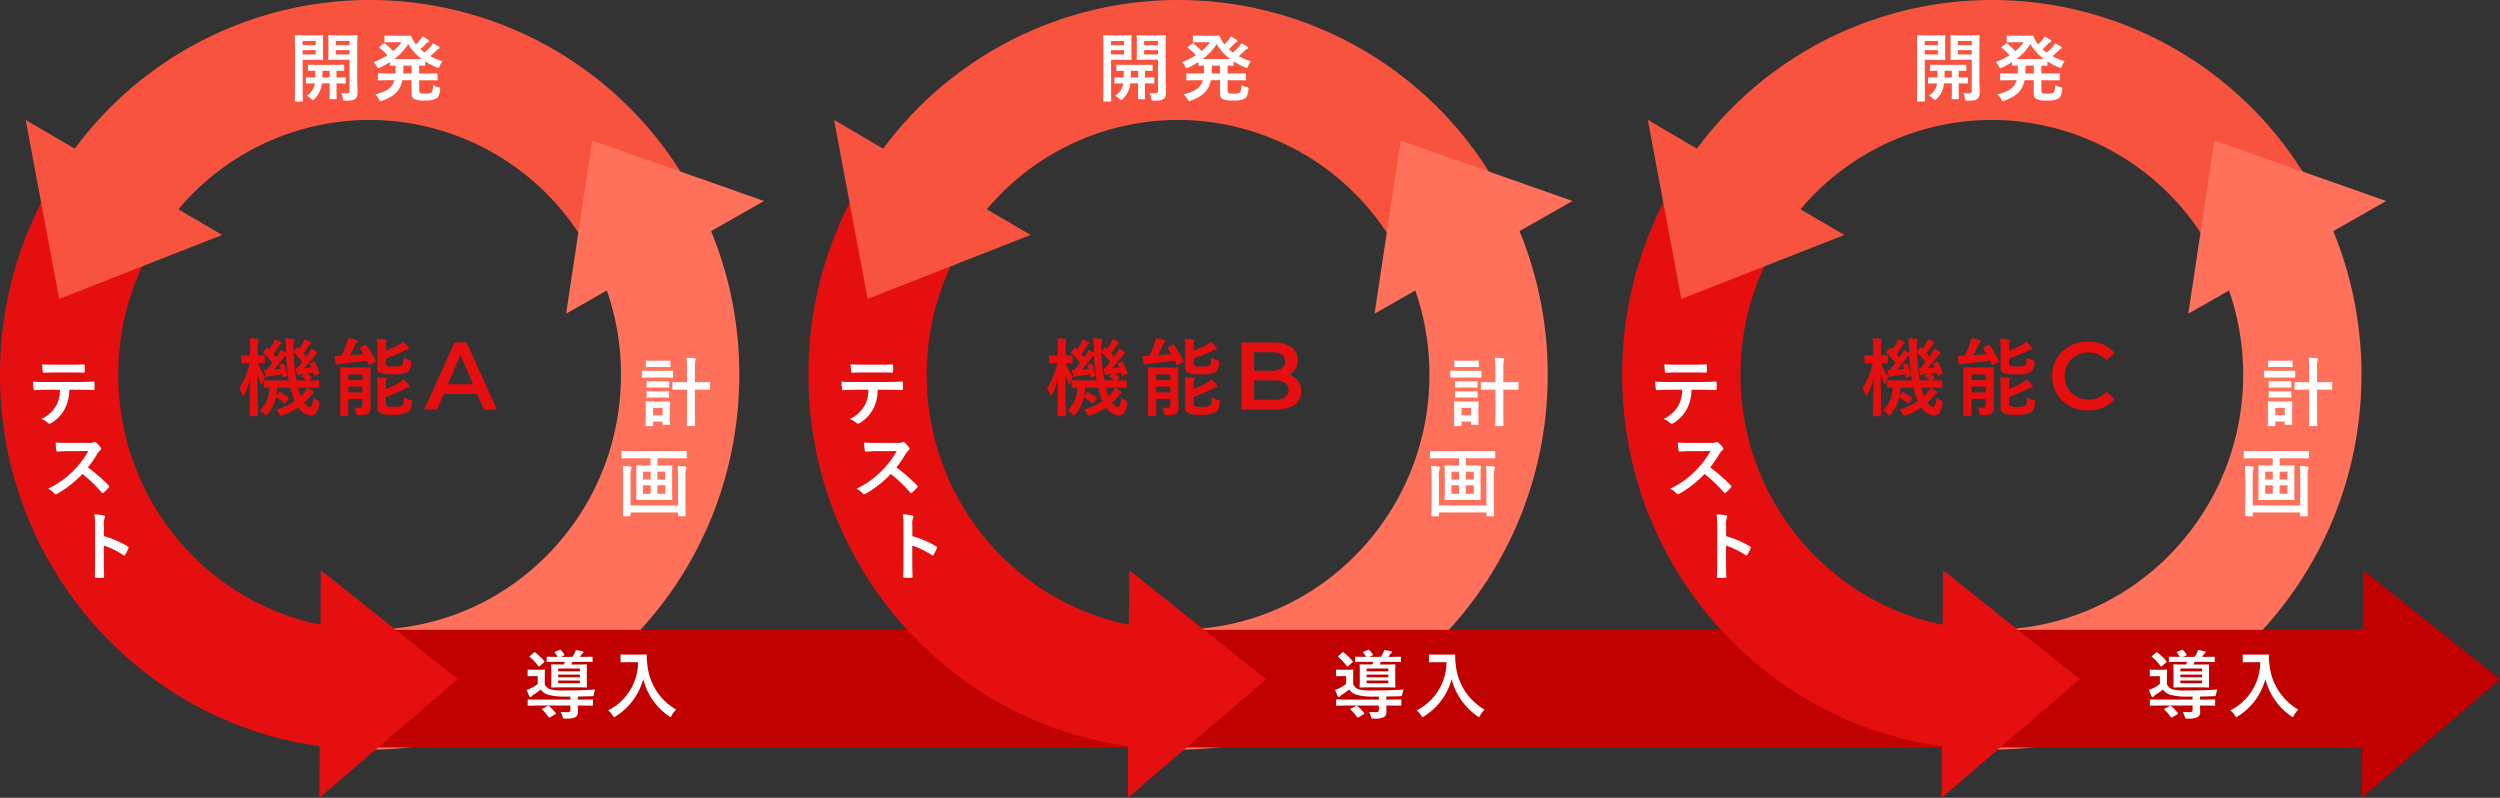 <svg xmlns="http://www.w3.org/2000/svg" width="470.048" height="150" viewBox="0 0 470.048 150">
  <rect x="0" y="0" width="470.048" height="150" fill="#333333" stroke="none"/>
  <g id="img" transform="translate(296 -128.818)">
    <g id="img-2" data-name="img" transform="translate(-309.444 -378.324)">
      <g id="arw" transform="translate(0 14)">
        <path id="Path_8692" data-name="Path 8692" d="M39.68,554.826a48.153,48.153,0,0,1,8.407-27.272L29.462,515.208a70.824,70.824,0,0,0-12.018,39.618c0,37.477,28.852,68.112,65.261,70.335V602.547C58.59,600.374,39.68,579.844,39.68,554.826Z" transform="translate(-4 8.785)" fill="#e60f0f"/>
        <path id="Path_8693" data-name="Path 8693" d="M129.527,519.6l-19.387,11.078a48.206,48.206,0,0,1,5.478,22.394c0,26.467-21.159,47.923-47.261,47.923-1.429,0-2.84-.074-4.236-.2V623.41c1.4.085,2.813.134,4.236.134,38.382,0,69.5-31.55,69.5-70.469A70.923,70.923,0,0,0,129.527,519.6Z" transform="translate(14.584 10.535)" fill="#ff715a"/>
        <path id="Path_8694" data-name="Path 8694" d="M83.519,515.69A47.166,47.166,0,0,1,125.3,541.217l19.387-11.077A69.021,69.021,0,0,0,26.04,523.993l18.625,12.346A47.016,47.016,0,0,1,83.519,515.69Z" transform="translate(-0.577)" fill="#f8533e"/>
        <path id="Path_8695" data-name="Path 8695" d="M130.777,523.408l-37.2,21.183,4.907-32.552Z" transform="translate(26.311 7.524)" fill="#ff715a"/>
        <path id="Path_8696" data-name="Path 8696" d="M20.894,509.269,57.84,530.9,27.195,542.922Z" transform="translate(-2.626 6.421)" fill="#f8533e"/>
        <rect id="Rectangle_21" data-name="Rectangle 21" width="388" height="22.104" transform="translate(74.445 611.566)" fill="#c10000"/>
        <path id="Path_8697" data-name="Path 8697" d="M60.4,612.618l.255-42.808L86.39,590.337Z" transform="translate(13.102 30.524)" fill="#e60f0f"/>
      </g>
      <path id="Path_9086" data-name="Path 9086" d="M-12.949-4.128h1.568c1.552,0,2.08.032,2.176.032.176,0,.192-.016.192-.176V-5.328c0-.16-.016-.176-.192-.176-.1,0-.544.032-1.728.032l.432-.368c.064-.048.112-.1.112-.144s-.032-.1-.112-.16a7.815,7.815,0,0,0-.832-.64L-10.1-6.96l.128.464c.032.176.064.192.272.112l.576-.24c.176-.08.224-.1.176-.24a14.038,14.038,0,0,0-.768-2c-.08-.16-.1-.192-.288-.112l-.528.208c-.208.08-.224.1-.16.256l.272.608c-.464.048-.928.1-1.36.128.576-.64,1.232-1.408,1.792-2.144.256-.3.352-.464.5-.528.128-.048.176-.1.176-.192,0-.064-.032-.128-.144-.208a7.354,7.354,0,0,0-1.056-.624,4.667,4.667,0,0,1-.4.8c-.16.24-.336.5-.528.752-.16-.208-.336-.432-.528-.656a15.189,15.189,0,0,0,1.072-1.5.773.773,0,0,1,.256-.288c.08-.048.144-.1.144-.176s-.032-.128-.16-.208a10.8,10.8,0,0,0-1.056-.528,3.158,3.158,0,0,1-.256.608,8.392,8.392,0,0,1-.784,1.248l-.192-.192c-.128-.112-.128-.128-.272.016l-.576.688v-.064a6.59,6.59,0,0,1,.064-1.808.745.745,0,0,0,.1-.32c0-.1-.128-.16-.288-.176a14.424,14.424,0,0,0-1.488-.112,16.914,16.914,0,0,1,.176,2.464v.288a10.3,10.3,0,0,0-1.008-.576,2.942,2.942,0,0,1-.3.64l-.512.752c-.16-.208-.32-.416-.512-.624a15.11,15.11,0,0,0,1.056-1.584.951.951,0,0,1,.272-.288c.08-.048.144-.1.144-.176s-.032-.144-.144-.208a7.015,7.015,0,0,0-1.1-.512,3.7,3.7,0,0,1-.24.608,10.122,10.122,0,0,1-.8,1.3l-.256-.24c-.128-.112-.176-.1-.272.032l-.528.608c-.064.08-.1.128-.1.176a.193.193,0,0,0,.1.144,12.756,12.756,0,0,1,1.616,1.808c-.368.464-.736.928-1.1,1.344a3.9,3.9,0,0,1-.416-.016c.064.368.144.8.224,1.136.032.128.112.208.208.208a.426.426,0,0,0,.208-.08A1.518,1.518,0,0,1-18.2-6.32c.752-.08,1.472-.176,2.272-.3l.08.432c.032.176.064.192.256.112l.464-.208c.176-.08.208-.1.16-.272a12.1,12.1,0,0,0-.608-1.984c-.064-.16-.1-.176-.256-.112l-.416.16c-.192.08-.224.08-.16.256a5.664,5.664,0,0,1,.224.624l-1.3.112c.512-.576,1.2-1.44,1.76-2.176a1.441,1.441,0,0,1,.512-.528,37.305,37.305,0,0,0,.512,4.736h-2.352c-1.568,0-2.1-.032-2.192-.032-.16,0-.176.016-.176.176v1.056c0,.16.016.176.176.176.064,0,.3-.016.88-.016A5.57,5.57,0,0,1-20.165.16a3.137,3.137,0,0,1,.832.672c.176.192.272.288.352.288s.16-.1.32-.272a6.9,6.9,0,0,0,1.536-3.184,8.45,8.45,0,0,1,1.568,1.12q.1.1.144.1c.064,0,.112-.048.176-.16l.48-.7c.1-.128.112-.192-.016-.288a10.138,10.138,0,0,0-1.5-.992c-.16-.08-.224-.048-.32.08l-.5.672a14.435,14.435,0,0,0,.24-1.616h2.432A12.5,12.5,0,0,0-14.085-2.9a7.937,7.937,0,0,0,.48,1.312,11.26,11.26,0,0,1-3.472,1.6,3.1,3.1,0,0,1,.608.8c.128.272.192.368.32.368a1.681,1.681,0,0,0,.384-.112A12.053,12.053,0,0,0-12.917-.416,3.173,3.173,0,0,0-10.549,1.12c.848,0,1.312-.608,1.568-2.144.1-.5.1-.5-.368-.736a4.014,4.014,0,0,1-.752-.48c-.1,1.344-.3,1.776-.672,1.776-.272,0-.656-.288-1.024-.832a9.993,9.993,0,0,0,1.2-1.28,1.426,1.426,0,0,1,.464-.416c.112-.064.176-.128.176-.224,0-.08-.032-.128-.16-.24a7.021,7.021,0,0,0-1.152-.624,3.592,3.592,0,0,1-.448.752,6.807,6.807,0,0,1-.736.8,8.964,8.964,0,0,1-.352-1.1Zm-.416-3.648a7.289,7.289,0,0,0,.208,1.088c.032.128.1.208.192.208a.588.588,0,0,0,.256-.08,1.281,1.281,0,0,1,.48-.128l.432-.048-.368.272c-.112.08-.16.128-.16.176,0,.032.048.08.128.144a6.145,6.145,0,0,1,.8.672h-1.84a34.439,34.439,0,0,1-.56-5.3,10.93,10.93,0,0,1,1.632,1.824c-.336.432-.672.832-.976,1.184Zm-7.3,9.024c.16,0,.176-.016.176-.176,0-.256-.1-3.616-.112-7.84A10.162,10.162,0,0,0-20-5.024q.12.288.192.288c.064,0,.112-.1.16-.272a6.58,6.58,0,0,1,.512-1.12,8.91,8.91,0,0,1-1.328-2.608c.72.016.96.032,1.056.032.16,0,.176-.016.176-.176v-1.152c0-.144-.016-.16-.176-.16-.1,0-.352.032-1.136.032V-11.3a4.292,4.292,0,0,1,.112-1.488,1.034,1.034,0,0,0,.064-.32c0-.1-.08-.16-.24-.176a13.466,13.466,0,0,0-1.5-.112,11.071,11.071,0,0,1,.128,2.112v1.12H-22.1c-.992,0-1.28-.032-1.376-.032-.144,0-.16.016-.16.16V-8.88c0,.16.016.176.16.176.1,0,.384-.032,1.36-.032h.032a14.725,14.725,0,0,1-1.936,4.784,4.421,4.421,0,0,1,.56,1.168c.064.176.112.256.16.256.064,0,.128-.1.224-.272a12.954,12.954,0,0,0,1.12-3.04c-.032,3.68-.1,6.672-.1,6.912,0,.16.016.176.16.176ZM.651-5.616c0-1.344.032-2.048.032-2.144,0-.16-.016-.176-.176-.176-.1,0-.5.032-1.68.032h-2c-1.184,0-1.584-.032-1.7-.032-.16,0-.176.016-.176.176,0,.112.032.7.032,2v4.8c0,1.3-.032,1.856-.032,1.968,0,.144.016.16.176.16h1.216c.16,0,.176-.016.176-.16,0-.1-.032-.7-.032-1.968V-2H-.853V-.8c0,.352-.144.48-.528.48a6.311,6.311,0,0,1-.96-.064,3.257,3.257,0,0,1,.32.944c.1.48.1.48.592.48C-.229,1.024.075.912.331.688A1.581,1.581,0,0,0,.683-.576c0-.5-.032-1.36-.032-2.176Zm-1.5-.992v1.072H-3.509V-6.608ZM-3.509-3.232V-4.3H-.853v1.072Zm7.056.88a33.6,33.6,0,0,0,3.488-1.52,2.433,2.433,0,0,1,.72-.288c.144-.016.256-.1.256-.192,0-.08-.048-.16-.16-.3A8.5,8.5,0,0,0,6.859-5.7,3.952,3.952,0,0,1,6-5.024,15.112,15.112,0,0,1,3.547-3.856v-.768c0-.624.016-.72.08-.848a.617.617,0,0,0,.1-.288c0-.112-.1-.16-.272-.192-.528-.064-1.088-.1-1.6-.112a8.423,8.423,0,0,1,.1,1.552V-.48A1.155,1.155,0,0,0,2.507.688,6.581,6.581,0,0,0,5.035.976,5.287,5.287,0,0,0,7.691.48c.448-.32.64-.784.752-1.776.048-.416.048-.432-.352-.528a4.671,4.671,0,0,1-1.152-.448c-.032.864-.032,1.232-.272,1.488A2.926,2.926,0,0,1,5.115-.5a4.142,4.142,0,0,1-1.28-.112c-.24-.112-.288-.24-.288-.544Zm-.016-9.5a2.119,2.119,0,0,1,.08-.88.558.558,0,0,0,.1-.272c0-.1-.1-.16-.272-.176-.528-.064-1.088-.1-1.6-.112a8.612,8.612,0,0,1,.1,1.568v3.792c0,.592.176.9.544,1.04a6.921,6.921,0,0,0,2.448.272A5.25,5.25,0,0,0,7.6-7.04c.448-.3.624-.752.736-1.712.016-.432.016-.432-.368-.544a5,5,0,0,1-1.12-.464c-.032.88-.032,1.2-.224,1.392-.192.208-.752.288-1.6.288a4.575,4.575,0,0,1-1.216-.1c-.224-.08-.272-.192-.272-.48V-9.6a24.924,24.924,0,0,0,3.392-1.376,3.042,3.042,0,0,1,.736-.288c.128-.032.224-.1.224-.192a.378.378,0,0,0-.144-.272,8.165,8.165,0,0,0-.976-1.024,3.6,3.6,0,0,1-.88.656,19.185,19.185,0,0,1-2.352,1.024Zm-4.72.128c-.176.08-.208.128-.112.272.224.336.432.672.64,1.024-.8.1-1.648.16-2.512.224.32-.608.672-1.36.928-1.92a1.276,1.276,0,0,1,.288-.464.4.4,0,0,0,.176-.288c0-.112-.08-.176-.256-.24a9.934,9.934,0,0,0-1.52-.288,6.315,6.315,0,0,1-.288,1.088A19.761,19.761,0,0,1-4.789-10.1c-.416.016-.9.016-1.312.016.048.464.128.96.208,1.392.048.192.112.256.208.256a.593.593,0,0,0,.24-.064A2,2,0,0,1-4.8-8.64c1.616-.144,3.28-.32,4.784-.544l.288.7c.08.176.128.192.3.08l.912-.5c.176-.1.192-.16.112-.32A20.351,20.351,0,0,0-.085-12.08c-.1-.128-.16-.176-.336-.08ZM20.723-2.916h-6.3L13.181,0H10.769l5.67-12.6h2.3L24.431,0H21.983Zm-.774-1.836L17.573-10.26,15.215-4.752Z" transform="translate(82.444 584.142)" fill="#e60f0f"/>
      <path id="Path_9106" data-name="Path 9106" d="M2.17-7.14H1.386c-1.274,0-1.708-.028-1.792-.028-.154,0-.168.014-.168.168v1.134c0,.14.014.154.168.154.084,0,.518-.028,1.792-.028H2.17V-1.5C2.17.07,2.142.868,2.142.938c0,.154.014.168.14.168h1.26c.126,0,.14-.014.14-.168,0-.07-.028-.868-.028-2.45V-5.74h.9c1.274,0,1.708.028,1.778.028.154,0,.168-.014.168-.154V-7c0-.154-.014-.168-.168-.168-.07,0-.5.028-1.778.028h-.9V-9.646a5.406,5.406,0,0,1,.1-1.554,1.169,1.169,0,0,0,.07-.28c0-.07-.084-.14-.224-.154-.462-.056-1.008-.084-1.54-.1A13.056,13.056,0,0,1,2.17-9.618ZM-1.036-2.3c0-.658.028-.994.028-1.078,0-.14-.014-.154-.154-.154-.1,0-.392.028-1.288.028H-4.172c-.9,0-1.19-.028-1.274-.028-.154,0-.168.014-.168.154,0,.1.028.434.028,1.316v.924c0,1.694-.028,2.016-.028,2.1,0,.14.014.154.168.154h1.092c.14,0,.154-.014.154-.154v-.7h1.778V.714c0,.14.014.154.154.154h1.106c.14,0,.154-.014.154-.154,0-.084-.028-.392-.028-2.016ZM-2.422-2.31V-.924H-4.2V-2.31ZM-4.676-9.282c-1.064,0-1.414-.028-1.484-.028-.14,0-.154.014-.154.154v.994c0,.154.014.168.154.168.07,0,.42-.028,1.484-.028H-2.1c1.064,0,1.414.028,1.5.028.126,0,.14-.014.14-.168v-.994c0-.14-.014-.154-.14-.154-.084,0-.434.028-1.5.028Zm.546-1.89c-.91,0-1.19-.028-1.274-.028-.14,0-.154.014-.154.154v.924c0,.14.014.154.154.154C-5.32-9.968-5.04-10-4.13-10h1.75c.9,0,1.176.028,1.26.028.154,0,.168-.014.168-.154v-.924c0-.14-.014-.154-.168-.154-.084,0-.364.028-1.26.028Zm.042,3.878c-.854,0-1.106-.028-1.19-.028-.14,0-.154.014-.154.154v.91c0,.14.014.154.154.154.084,0,.336-.028,1.19-.028h1.554c.84,0,1.092.028,1.176.028.154,0,.168-.014.168-.154v-.91c0-.14-.014-.154-.168-.154-.084,0-.336.028-1.176.028Zm0,1.89c-.854,0-1.106-.028-1.19-.028-.14,0-.154.014-.154.154v.9c0,.14.014.154.154.154.084,0,.336-.028,1.19-.028h1.554c.84,0,1.092.028,1.176.028.154,0,.168-.014.168-.154v-.9c0-.14-.014-.154-.168-.154-.084,0-.336.028-1.176.028Z" transform="translate(140.444 586.142)" fill="#fff"/>
      <path id="Path_9089" data-name="Path 9089" d="M-1.834-9.3c0-1.232.028-1.82.028-1.918,0-.14-.014-.154-.154-.154-.084,0-.462.028-1.554.028H-5.572c-1.092,0-1.456-.028-1.54-.028-.154,0-.168.014-.168.154,0,.1.028.42.028,1.232v1.876c0,.826-.028,1.134-.028,1.218,0,.14.014.154.168.154.084,0,.448-.028,1.54-.028h2.3V-.994c0,.42-.112.546-.574.546a6.959,6.959,0,0,1-1.022-.07A3.515,3.515,0,0,1-4.55.5c.07.434.084.434.518.434,1.12,0,1.526-.1,1.848-.378s.406-.616.406-1.288S-1.834-2.31-1.834-3.29Zm-1.442,1.54h-2.6v-.812h2.6Zm0-2.548v.8h-2.6v-.8Zm-8.47-1.036c-1.036,0-1.568-.028-1.666-.028-.14,0-.154.014-.154.154,0,.1.028,1.092.028,3.052v6.076c0,1.96-.028,2.926-.028,3.024,0,.14.014.154.154.154h1.19c.14,0,.154-.014.154-.154,0-.1-.028-1.064-.028-3.024V-6.762h2.3c.924,0,1.33.028,1.414.028.126,0,.14-.014.14-.154,0-.084-.028-.476-.028-1.33V-9.87c0-.854.028-1.246.028-1.344,0-.14-.014-.154-.14-.154-.084,0-.49.028-1.414.028Zm2.1,3.584H-12.1v-.812h2.45Zm0-2.548v.8H-12.1v-.8Zm2.632,7.98v1.3c0,.966-.028,1.428-.028,1.512,0,.154.014.168.154.168h1.036c.14,0,.154-.014.154-.168,0-.084-.028-.546-.028-1.512v-1.3c1.106,0,1.526.028,1.6.028.14,0,.154-.014.154-.168V-3.3c0-.14-.014-.154-.154-.154-.07,0-.49.028-1.6.028V-4.7c.868.014,1.218.028,1.288.028.14,0,.154-.014.154-.154v-.854c0-.14-.014-.154-.154-.154-.084,0-.5.028-1.75.028h-3c-1.246,0-1.666-.028-1.75-.028-.154,0-.168.014-.168.154v.854c0,.14.014.154.168.154.07,0,.392-.014,1.232-.028,0,.49-.014.924-.028,1.274-1.12,0-1.526-.028-1.6-.028-.14,0-.154.014-.154.154v.84c0,.154.014.168.154.168.07,0,.462-.014,1.526-.028l-.028.252a3.265,3.265,0,0,1-1.5,2.058A3.71,3.71,0,0,1-10.5.574c.168.168.238.252.322.252.056,0,.126-.07.266-.2a4.565,4.565,0,0,0,1.33-2.352,6.019,6.019,0,0,0,.1-.6ZM-8.4-3.43c.014-.364.028-.8.028-1.274h1.358V-3.43Zm18.214.518h1.414c1.344,0,1.792.028,1.89.028.14,0,.154-.014.154-.154V-4.046c0-.14-.014-.154-.154-.154-.1,0-.546.028-1.89.028H9.814v-1.5c.644.014.91.028.98.028.14,0,.154-.014.154-.154v-.658A14.727,14.727,0,0,0,13.1-5.334a.852.852,0,0,0,.322.1c.112,0,.154-.1.266-.364a3.9,3.9,0,0,1,.5-.882,13.44,13.44,0,0,1-2.282-.952c.406-.35.77-.686,1.078-.994a1.283,1.283,0,0,1,.49-.378c.112-.042.182-.112.182-.2s-.042-.154-.168-.238c-.322-.21-.686-.42-1.092-.644a3.445,3.445,0,0,1-.392.6,11.9,11.9,0,0,1-1.19,1.162c-.266-.2-.518-.42-.77-.644a12.413,12.413,0,0,0,.966-.924,1.389,1.389,0,0,1,.476-.378c.126-.056.182-.126.182-.21s-.028-.14-.154-.224a10.4,10.4,0,0,0-1.078-.644,3.562,3.562,0,0,1-.392.588,6.964,6.964,0,0,1-.84.9,3.4,3.4,0,0,1-.2-.28,4.339,4.339,0,0,1-.644-1.2c-.07-.154-.112-.168-.238-.168-.1,0-.49.028-1.274.028H4.928c-1.05,0-1.386-.028-1.47-.028-.154,0-.168.014-.168.154v.966c0,.14.014.154.168.154.084,0,.42-.028,1.47-.028H6.5A8.374,8.374,0,0,1,4.928-8.4,18.419,18.419,0,0,0,3.4-9.814c-.126-.1-.154-.07-.28.028l-.7.56c-.07.056-.112.1-.112.126s.042.084.112.14A11.632,11.632,0,0,1,3.836-7.6a15.4,15.4,0,0,1-2.59,1.288,3.069,3.069,0,0,1,.574.77c.126.252.182.364.294.364a.963.963,0,0,0,.322-.112A18.488,18.488,0,0,0,4.312-6.328V-5.8c0,.14.014.154.168.154.056,0,.308-.014.91-.028v.476c0,.378-.014.714-.028,1.022H4.1c-1.33,0-1.792-.028-1.876-.028-.154,0-.168.014-.168.154v1.008c0,.14.014.154.168.154.084,0,.546-.028,1.876-.028h1.05c-.406,1.442-1.414,2.1-3.6,2.674a3.222,3.222,0,0,1,.714.91c.14.252.2.35.308.35a1.191,1.191,0,0,0,.308-.1c2.31-.84,3.388-1.89,3.78-3.836H8.386V-.6c0,.7.084.938.434,1.176a4.242,4.242,0,0,0,2.17.308,3.85,3.85,0,0,0,2.016-.35c.42-.266.6-.686.742-1.68.056-.364.028-.378-.35-.476a3.034,3.034,0,0,1-.952-.392c-.056.91-.168,1.232-.35,1.4s-.49.224-1.106.224-.9-.042-1.022-.14-.154-.224-.154-.49ZM5.124-6.9A10.435,10.435,0,0,0,7.756-9.716,9.546,9.546,0,0,0,10.29-6.9Zm1.694,2.73c.014-.322.028-.658.028-1.022V-5.67h1.54v1.5Z" transform="translate(82.444 525.142)" fill="#fff"/>
      <path id="Path_9092" data-name="Path 9092" d="M-3.444-1.344c1.26,0,1.694.028,1.778.028.14,0,.154-.014.154-.154v-.854c0-.154-.014-.168-.154-.168-.084,0-.518.028-1.778.028h-.91v-.574c.8-.014,1.638-.028,2.506-.056.448-.014.448-.014.532-.462a3.265,3.265,0,0,1,.238-.8c-1.918.14-3.878.182-5.852.182a9.772,9.772,0,0,1-2.576-.21A1.856,1.856,0,0,1-10.57-5.32V-6.986c0-.616.028-.882.028-.966,0-.14-.014-.154-.168-.154-.084,0-.28.028-1.022.028h-.91c-.742,0-.924-.028-1.022-.028-.126,0-.14.014-.14.154V-7c0,.14.014.154.14.154.1,0,.28-.028,1.022-.028h.742V-5.4a6.805,6.805,0,0,1-1.288.8,5.616,5.616,0,0,1-.8.308c.2.49.336.826.518,1.2.07.126.126.168.21.168a.226.226,0,0,0,.2-.126,1.026,1.026,0,0,1,.28-.266,11.585,11.585,0,0,0,1.442-1.05,2.588,2.588,0,0,0,1.33.98,11.984,11.984,0,0,0,3.276.364h.98v.56h-6.132c-1.26,0-1.68-.028-1.764-.028-.126,0-.14.014-.14.168v.854c0,.14.014.154.14.154.084,0,.5-.028,1.764-.028h6.132v.8c0,.322-.182.448-.588.448-.28,0-.77-.014-1.274-.056A3.249,3.249,0,0,1-7.224.77c.1.336.1.336.518.336A4.032,4.032,0,0,0-4.844.854,1.033,1.033,0,0,0-4.326-.168c0-.406-.028-.756-.028-1.176ZM-6.8-9.562a3.084,3.084,0,0,1-.182.5h-.462c-1.232,0-1.666-.028-1.764-.028-.14,0-.154.014-.154.154,0,.084.028.392.028,1.162v1.708c0,.77-.028,1.078-.028,1.176,0,.14.014.154.154.154.1,0,.532-.028,1.764-.028h2.9c1.232,0,1.666.028,1.764.028.126,0,.14-.014.14-.154,0-.084-.028-.406-.028-1.176V-7.77c0-.77.028-1.078.028-1.162,0-.14-.014-.154-.14-.154-.1,0-.532.028-1.764.028H-5.586a4.6,4.6,0,0,0,.21-.5h1.708c1.372,0,1.848.028,1.932.028.14,0,.154-.014.154-.154v-.686c0-.14-.014-.154-.154-.154-.084,0-.56.028-1.932.028h-.294l.266-.392a1.2,1.2,0,0,1,.252-.28A.282.282,0,0,0-3.29-11.4c0-.07-.07-.112-.182-.14-.364-.084-.812-.182-1.274-.252A2.239,2.239,0,0,1-5-11.116c-.112.21-.238.406-.378.616H-7.532l.518-.224c.154-.07.168-.126.1-.252a4.382,4.382,0,0,0-.588-.756c-.112-.112-.154-.126-.294-.07l-.756.308c-.168.07-.224.1-.126.224a3.711,3.711,0,0,1,.518.77c-1.358,0-1.82-.028-1.9-.028-.14,0-.154.014-.154.154v.7c0,.14.014.14.154.14.084,0,.546-.028,1.9-.028ZM-3.976-8.3v.518H-8.05V-8.3Zm0,2.772H-8.05v-.518h4.074ZM-8.05-6.664v-.5h4.074v.5Zm-5.264-4.046c-.084.07-.126.112-.126.154s.042.07.1.112a9.627,9.627,0,0,1,1.554,1.68c.042.056.084.1.112.1s.1-.042.182-.112l.756-.658c.07-.07.1-.112.1-.168a.261.261,0,0,0-.07-.14,10.375,10.375,0,0,0-1.666-1.582c-.112-.084-.168-.056-.28.042Zm2.338,9.926c-.1.042-.14.084-.14.126s.028.056.084.112A7.342,7.342,0,0,1-9.856.826c.084.126.126.112.28.028l.966-.56c.154-.084.168-.126.084-.238A8.773,8.773,0,0,0-9.744-1.218c-.126-.1-.154-.1-.322-.014ZM5.236-10.92c-1.008,0-1.316-.028-1.4-.028-.154,0-.168.014-.168.154v1.176c0,.14.014.154.168.154.084,0,.392-.028,1.4-.028H6.972A10.211,10.211,0,0,1,1.344-.434,3.35,3.35,0,0,1,2.17.49c.14.224.2.336.294.336.07,0,.154-.07.322-.168A11.781,11.781,0,0,0,7.938-6.314,12.035,12.035,0,0,0,12.74.63c.154.112.252.182.322.182s.14-.1.252-.322A4.126,4.126,0,0,1,14.14-.574,10.965,10.965,0,0,1,8.694-9.226,7.82,7.82,0,0,1,8.61-10.78c0-.14-.056-.168-.182-.168-.084,0-.392.028-1.4.028Z" transform="translate(126.444 641.142)" fill="#fff"/>
      <path id="Path_9085" data-name="Path 9085" d="M2.9-5.726c.966,0,1.932.028,2.66.056.126,0,.21-.056.21-.238s.014-.9,0-1.078-.014-.28-.154-.28c-.826.056-1.638.084-2.73.084H-3.4c-.812,0-1.6,0-2.38-.07A8.423,8.423,0,0,0-5.67-5.908c.014.182.056.28.182.266.714-.042,1.4-.084,2.1-.084h2.66a5.946,5.946,0,0,1-.714,3.01A6.217,6.217,0,0,1-4.228-.224,3.678,3.678,0,0,1-2.982.518a.413.413,0,0,0,.294.14A.853.853,0,0,0-2.268.49,7.052,7.052,0,0,0,.2-2.156a8,8,0,0,0,.826-3.57ZM1.386-8.974c.77,0,1.6.014,2.352.042.154,0,.182-.07.182-.266a6.228,6.228,0,0,0,0-1.022c0-.182-.028-.266-.168-.266-.7.042-1.582.056-2.366.056H-1.75c-.63,0-1.344-.014-2.324-.07.042.5.056,1.008.1,1.344.014.168.056.238.238.238.784-.028,1.344-.056,1.988-.056Z" transform="translate(25.444 586.142)" fill="#fff"/>
      <path id="Path_9084" data-name="Path 9084" d="M-2.156-9.73c-.91,0-1.61,0-2.366-.056A8.156,8.156,0,0,0-4.4-8.33c.028.154.07.252.182.238C-3.458-8.148-2.73-8.176-2-8.176L1.61-8.19A17.173,17.173,0,0,1-1.022-4.676,17.006,17.006,0,0,1-5.95-1.106,3.836,3.836,0,0,1-4.774-.2a.313.313,0,0,0,.238.126.886.886,0,0,0,.322-.112,20.142,20.142,0,0,0,4.7-3.7A25.484,25.484,0,0,1,4.13-.406a.287.287,0,0,0,.2.112.242.242,0,0,0,.168-.084,7.5,7.5,0,0,0,.938-.952.346.346,0,0,0,.1-.21.318.318,0,0,0-.112-.2A32.917,32.917,0,0,0,1.54-5.124,22.093,22.093,0,0,0,3.332-7.742a2.564,2.564,0,0,1,.518-.616.386.386,0,0,0,.182-.28.373.373,0,0,0-.07-.182,5.1,5.1,0,0,0-.91-.98.463.463,0,0,0-.238-.112.233.233,0,0,0-.154.056,2.056,2.056,0,0,1-.966.126Z" transform="translate(28.444 600.142)" fill="#fff"/>
      <path id="Path_9083" data-name="Path 9083" d="M-.462-9.2a3.646,3.646,0,0,1,.1-1.316.737.737,0,0,0,.112-.322c0-.112-.07-.2-.266-.238a10.334,10.334,0,0,0-1.75-.224,10.683,10.683,0,0,1,.14,2.072v6.888c0,.9-.014,1.722-.056,2.758,0,.168.07.21.266.21A9.252,9.252,0,0,0-.672.63c.2,0,.266-.042.252-.21C-.448-.588-.476-1.414-.476-2.324V-5.418A15.506,15.506,0,0,1,3.206-3.626a.215.215,0,0,0,.154.07c.07,0,.126-.056.182-.154a8.228,8.228,0,0,0,.6-1.218c.07-.182,0-.28-.154-.364A19.748,19.748,0,0,0-.462-7.2Z" transform="translate(33.444 615.142)" fill="#fff"/>
      <path id="Path_9105" data-name="Path 9105" d="M-.686-9.842V-8.47H-1.47c-1.246,0-1.666-.028-1.764-.028-.14,0-.154.014-.154.168,0,.084.028.518.028,1.512V-3.64c0,.98-.028,1.428-.028,1.512,0,.14.014.154.154.154.1,0,.518-.028,1.764-.028H1.47c1.26,0,1.68.028,1.764.028.154,0,.168-.014.168-.154,0-.084-.028-.532-.028-1.512V-6.818c0-.994.028-1.428.028-1.512,0-.154-.014-.168-.168-.168-.084,0-.5.028-1.764.028H.616V-9.842H4.2c1.274,0,1.694.028,1.778.028.14,0,.154-.014.154-.14v-1.078c0-.154-.014-.168-.154-.168-.084,0-.5.028-1.778.028H-4.2c-1.26,0-1.694-.028-1.778-.028-.14,0-.154.014-.154.168v1.078c0,.126.014.14.154.14.084,0,.518-.028,1.778-.028ZM2.1-3.15H.6V-4.76H2.1Zm-4.2,0V-4.76H-.672v1.61ZM2.1-7.322v1.484H.6V-7.322ZM-2.1-5.838V-7.322H-.672v1.484ZM4.48-.966H-4.452V-6.328a4.709,4.709,0,0,1,.1-1.456.61.61,0,0,0,.1-.294c0-.112-.1-.182-.266-.21-.448-.056-.854-.084-1.4-.112a16.141,16.141,0,0,1,.084,1.974v4.578c0,1.764-.028,2.66-.028,2.758,0,.14.014.154.154.154h1.106c.14,0,.154-.014.154-.154V.35H4.48V.91c0,.14.014.154.154.154h1.12c.14,0,.154-.014.154-.154C5.908.826,5.88-.1,5.88-1.876V-6.342a4.246,4.246,0,0,1,.112-1.47.461.461,0,0,0,.084-.266c0-.126-.1-.182-.266-.21C5.362-8.344,4.928-8.372,4.4-8.4A18.548,18.548,0,0,1,4.48-6.356Z" transform="translate(136.444 603.142)" fill="#fff"/>
    </g>
    <g id="img-3" data-name="img" transform="translate(-157.444 -378.324)">
      <g id="arw-2" data-name="arw" transform="translate(0 14)">
        <path id="Path_8692-2" data-name="Path 8692" d="M39.68,554.826a48.153,48.153,0,0,1,8.407-27.272L29.462,515.208a70.824,70.824,0,0,0-12.018,39.618c0,37.477,28.852,68.112,65.261,70.335V602.547C58.59,600.374,39.68,579.844,39.68,554.826Z" transform="translate(-4 8.785)" fill="#e60f0f"/>
        <path id="Path_8693-2" data-name="Path 8693" d="M129.527,519.6l-19.387,11.078a48.206,48.206,0,0,1,5.478,22.394c0,26.467-21.159,47.923-47.261,47.923-1.429,0-2.84-.074-4.236-.2V623.41c1.4.085,2.813.134,4.236.134,38.382,0,69.5-31.55,69.5-70.469A70.923,70.923,0,0,0,129.527,519.6Z" transform="translate(14.584 10.535)" fill="#ff715a"/>
        <path id="Path_8694-2" data-name="Path 8694" d="M83.519,515.69A47.166,47.166,0,0,1,125.3,541.217l19.387-11.077A69.021,69.021,0,0,0,26.04,523.993l18.625,12.346A47.016,47.016,0,0,1,83.519,515.69Z" transform="translate(-0.577)" fill="#f8533e"/>
        <rect id="Rectangle_7" data-name="Rectangle 7" width="80" height="22.104" transform="translate(74.445 611.566)" fill="#c10000"/>
        <path id="Path_8695-2" data-name="Path 8695" d="M130.777,523.408l-37.2,21.183,4.907-32.552Z" transform="translate(26.311 7.524)" fill="#ff715a"/>
        <path id="Path_8696-2" data-name="Path 8696" d="M20.894,509.269,57.84,530.9,27.195,542.922Z" transform="translate(-2.626 6.421)" fill="#f8533e"/>
        <path id="Path_8697-2" data-name="Path 8697" d="M60.4,612.618l.255-42.808L86.39,590.337Z" transform="translate(13.102 30.524)" fill="#e60f0f"/>
      </g>
      <path id="Path_9087" data-name="Path 9087" d="M-13.057-4.128h1.568c1.552,0,2.08.032,2.176.032.176,0,.192-.016.192-.176V-5.328c0-.16-.016-.176-.192-.176-.1,0-.544.032-1.728.032l.432-.368c.064-.048.112-.1.112-.144s-.032-.1-.112-.16a7.815,7.815,0,0,0-.832-.64l1.232-.176.128.464c.032.176.064.192.272.112l.576-.24c.176-.08.224-.1.176-.24a14.038,14.038,0,0,0-.768-2c-.08-.16-.1-.192-.288-.112l-.528.208c-.208.08-.224.1-.16.256l.272.608c-.464.048-.928.1-1.36.128.576-.64,1.232-1.408,1.792-2.144.256-.3.352-.464.5-.528.128-.048.176-.1.176-.192,0-.064-.032-.128-.144-.208a7.354,7.354,0,0,0-1.056-.624,4.667,4.667,0,0,1-.4.8c-.16.24-.336.5-.528.752-.16-.208-.336-.432-.528-.656a15.189,15.189,0,0,0,1.072-1.5.773.773,0,0,1,.256-.288c.08-.048.144-.1.144-.176s-.032-.128-.16-.208a10.8,10.8,0,0,0-1.056-.528,3.158,3.158,0,0,1-.256.608,8.392,8.392,0,0,1-.784,1.248l-.192-.192c-.128-.112-.128-.128-.272.016l-.576.688v-.064a6.59,6.59,0,0,1,.064-1.808.745.745,0,0,0,.1-.32c0-.1-.128-.16-.288-.176a14.424,14.424,0,0,0-1.488-.112,16.914,16.914,0,0,1,.176,2.464v.288a10.3,10.3,0,0,0-1.008-.576,2.942,2.942,0,0,1-.3.64l-.512.752c-.16-.208-.32-.416-.512-.624a15.11,15.11,0,0,0,1.056-1.584.951.951,0,0,1,.272-.288c.08-.048.144-.1.144-.176s-.032-.144-.144-.208a7.015,7.015,0,0,0-1.1-.512,3.7,3.7,0,0,1-.24.608,10.122,10.122,0,0,1-.8,1.3l-.256-.24c-.128-.112-.176-.1-.272.032l-.528.608c-.064.08-.1.128-.1.176a.193.193,0,0,0,.1.144,12.756,12.756,0,0,1,1.616,1.808c-.368.464-.736.928-1.1,1.344a3.9,3.9,0,0,1-.416-.016c.064.368.144.8.224,1.136.032.128.112.208.208.208a.426.426,0,0,0,.208-.08,1.518,1.518,0,0,1,.512-.128c.752-.08,1.472-.176,2.272-.3l.08.432c.032.176.064.192.256.112l.464-.208c.176-.08.208-.1.16-.272a12.1,12.1,0,0,0-.608-1.984c-.064-.16-.1-.176-.256-.112l-.416.16c-.192.08-.224.08-.16.256a5.664,5.664,0,0,1,.224.624l-1.3.112c.512-.576,1.2-1.44,1.76-2.176a1.441,1.441,0,0,1,.512-.528A37.305,37.305,0,0,0-14.8-5.472h-2.352c-1.568,0-2.1-.032-2.192-.032-.16,0-.176.016-.176.176v1.056c0,.16.016.176.176.176.064,0,.3-.016.88-.016A5.57,5.57,0,0,1-20.273.16a3.137,3.137,0,0,1,.832.672c.176.192.272.288.352.288s.16-.1.32-.272a6.9,6.9,0,0,0,1.536-3.184,8.45,8.45,0,0,1,1.568,1.12q.1.1.144.1c.064,0,.112-.048.176-.16l.48-.7c.1-.128.112-.192-.016-.288a10.138,10.138,0,0,0-1.5-.992c-.16-.08-.224-.048-.32.08l-.5.672a14.435,14.435,0,0,0,.24-1.616h2.432A12.5,12.5,0,0,0-14.193-2.9a7.937,7.937,0,0,0,.48,1.312,11.26,11.26,0,0,1-3.472,1.6,3.1,3.1,0,0,1,.608.8c.128.272.192.368.32.368a1.681,1.681,0,0,0,.384-.112A12.053,12.053,0,0,0-13.025-.416,3.173,3.173,0,0,0-10.657,1.12c.848,0,1.312-.608,1.568-2.144.1-.5.1-.5-.368-.736a4.014,4.014,0,0,1-.752-.48c-.1,1.344-.3,1.776-.672,1.776-.272,0-.656-.288-1.024-.832a9.993,9.993,0,0,0,1.2-1.28,1.426,1.426,0,0,1,.464-.416c.112-.064.176-.128.176-.224,0-.08-.032-.128-.16-.24a7.021,7.021,0,0,0-1.152-.624,3.592,3.592,0,0,1-.448.752,6.807,6.807,0,0,1-.736.8,8.964,8.964,0,0,1-.352-1.1Zm-.416-3.648a7.289,7.289,0,0,0,.208,1.088c.032.128.1.208.192.208a.588.588,0,0,0,.256-.08,1.281,1.281,0,0,1,.48-.128l.432-.048-.368.272c-.112.08-.16.128-.16.176,0,.032.048.08.128.144a6.145,6.145,0,0,1,.8.672h-1.84a34.439,34.439,0,0,1-.56-5.3,10.93,10.93,0,0,1,1.632,1.824c-.336.432-.672.832-.976,1.184Zm-7.3,9.024c.16,0,.176-.016.176-.176,0-.256-.1-3.616-.112-7.84a10.162,10.162,0,0,0,.592,1.744q.12.288.192.288c.064,0,.112-.1.16-.272a6.58,6.58,0,0,1,.512-1.12,8.91,8.91,0,0,1-1.328-2.608c.72.016.96.032,1.056.032.16,0,.176-.016.176-.176v-1.152c0-.144-.016-.16-.176-.16-.1,0-.352.032-1.136.032V-11.3a4.292,4.292,0,0,1,.112-1.488,1.034,1.034,0,0,0,.064-.32c0-.1-.08-.16-.24-.176a13.466,13.466,0,0,0-1.5-.112A11.071,11.071,0,0,1-22.1-11.28v1.12h-.112c-.992,0-1.28-.032-1.376-.032-.144,0-.16.016-.16.16V-8.88c0,.16.016.176.16.176.1,0,.384-.032,1.36-.032h.032a14.725,14.725,0,0,1-1.936,4.784,4.421,4.421,0,0,1,.56,1.168c.064.176.112.256.16.256.064,0,.128-.1.224-.272a12.954,12.954,0,0,0,1.12-3.04c-.032,3.68-.1,6.672-.1,6.912,0,.16.016.176.16.176ZM.543-5.616c0-1.344.032-2.048.032-2.144,0-.16-.016-.176-.176-.176-.1,0-.5.032-1.68.032h-2c-1.184,0-1.584-.032-1.7-.032-.16,0-.176.016-.176.176,0,.112.032.7.032,2v4.8c0,1.3-.032,1.856-.032,1.968,0,.144.016.16.176.16h1.216c.16,0,.176-.016.176-.16,0-.1-.032-.7-.032-1.968V-2H-.961V-.8c0,.352-.144.48-.528.48a6.311,6.311,0,0,1-.96-.064,3.257,3.257,0,0,1,.32.944c.1.48.1.48.592.48,1.2-.016,1.5-.128,1.76-.352A1.581,1.581,0,0,0,.575-.576c0-.5-.032-1.36-.032-2.176Zm-1.5-.992v1.072H-3.617V-6.608ZM-3.617-3.232V-4.3H-.961v1.072Zm7.056.88a33.6,33.6,0,0,0,3.488-1.52,2.433,2.433,0,0,1,.72-.288c.144-.016.256-.1.256-.192,0-.08-.048-.16-.16-.3A8.5,8.5,0,0,0,6.751-5.7a3.952,3.952,0,0,1-.864.672A15.112,15.112,0,0,1,3.439-3.856v-.768c0-.624.016-.72.08-.848a.617.617,0,0,0,.1-.288c0-.112-.1-.16-.272-.192-.528-.064-1.088-.1-1.6-.112a8.423,8.423,0,0,1,.1,1.552V-.48A1.155,1.155,0,0,0,2.4.688,6.581,6.581,0,0,0,4.927.976,5.287,5.287,0,0,0,7.583.48c.448-.32.64-.784.752-1.776.048-.416.048-.432-.352-.528a4.671,4.671,0,0,1-1.152-.448C6.8-1.408,6.8-1.04,6.559-.784A2.926,2.926,0,0,1,5.007-.5a4.142,4.142,0,0,1-1.28-.112c-.24-.112-.288-.24-.288-.544Zm-.016-9.5a2.119,2.119,0,0,1,.08-.88.558.558,0,0,0,.1-.272c0-.1-.1-.16-.272-.176-.528-.064-1.088-.1-1.6-.112a8.612,8.612,0,0,1,.1,1.568v3.792c0,.592.176.9.544,1.04a6.921,6.921,0,0,0,2.448.272A5.25,5.25,0,0,0,7.487-7.04c.448-.3.624-.752.736-1.712.016-.432.016-.432-.368-.544a5,5,0,0,1-1.12-.464c-.032.88-.032,1.2-.224,1.392-.192.208-.752.288-1.6.288a4.575,4.575,0,0,1-1.216-.1c-.224-.08-.272-.192-.272-.48V-9.6a24.924,24.924,0,0,0,3.392-1.376,3.042,3.042,0,0,1,.736-.288c.128-.032.224-.1.224-.192a.378.378,0,0,0-.144-.272,8.165,8.165,0,0,0-.976-1.024,3.6,3.6,0,0,1-.88.656,19.185,19.185,0,0,1-2.352,1.024Zm-4.72.128c-.176.08-.208.128-.112.272.224.336.432.672.64,1.024-.8.1-1.648.16-2.512.224.32-.608.672-1.36.928-1.92a1.276,1.276,0,0,1,.288-.464.4.4,0,0,0,.176-.288c0-.112-.08-.176-.256-.24a9.934,9.934,0,0,0-1.52-.288,6.315,6.315,0,0,1-.288,1.088A19.761,19.761,0,0,1-4.9-10.1c-.416.016-.9.016-1.312.016.048.464.128.96.208,1.392.048.192.112.256.208.256a.593.593,0,0,0,.24-.064,2,2,0,0,1,.64-.144c1.616-.144,3.28-.32,4.784-.544l.288.7c.08.176.128.192.3.08l.912-.5c.176-.1.192-.16.112-.32A20.351,20.351,0,0,0-.193-12.08c-.1-.128-.16-.176-.336-.08ZM21.371-6.552a3.325,3.325,0,0,1,1.656,1.143,3.18,3.18,0,0,1,.612,1.989,2.914,2.914,0,0,1-1.26,2.529A6.331,6.331,0,0,1,18.707,0H12.443V-12.6h5.9a5.8,5.8,0,0,1,3.438.873,2.8,2.8,0,0,1,1.206,2.4,3.156,3.156,0,0,1-.432,1.656A2.958,2.958,0,0,1,21.371-6.552Zm-6.588-4.212V-7.29h3.312a3.366,3.366,0,0,0,1.881-.441,1.453,1.453,0,0,0,.657-1.287,1.47,1.47,0,0,0-.657-1.305,3.366,3.366,0,0,0-1.881-.441Zm3.78,8.928q2.718,0,2.718-1.818T18.563-5.472h-3.78v3.636Z" transform="translate(82.444 584.142)" fill="#e60f0f"/>
      <path id="Path_9103" data-name="Path 9103" d="M2.17-7.14H1.386c-1.274,0-1.708-.028-1.792-.028-.154,0-.168.014-.168.168v1.134c0,.14.014.154.168.154.084,0,.518-.028,1.792-.028H2.17V-1.5C2.17.07,2.142.868,2.142.938c0,.154.014.168.14.168h1.26c.126,0,.14-.014.14-.168,0-.07-.028-.868-.028-2.45V-5.74h.9c1.274,0,1.708.028,1.778.028.154,0,.168-.014.168-.154V-7c0-.154-.014-.168-.168-.168-.07,0-.5.028-1.778.028h-.9V-9.646a5.406,5.406,0,0,1,.1-1.554,1.169,1.169,0,0,0,.07-.28c0-.07-.084-.14-.224-.154-.462-.056-1.008-.084-1.54-.1A13.056,13.056,0,0,1,2.17-9.618ZM-1.036-2.3c0-.658.028-.994.028-1.078,0-.14-.014-.154-.154-.154-.1,0-.392.028-1.288.028H-4.172c-.9,0-1.19-.028-1.274-.028-.154,0-.168.014-.168.154,0,.1.028.434.028,1.316v.924c0,1.694-.028,2.016-.028,2.1,0,.14.014.154.168.154h1.092c.14,0,.154-.014.154-.154v-.7h1.778V.714c0,.14.014.154.154.154h1.106c.14,0,.154-.014.154-.154,0-.084-.028-.392-.028-2.016ZM-2.422-2.31V-.924H-4.2V-2.31ZM-4.676-9.282c-1.064,0-1.414-.028-1.484-.028-.14,0-.154.014-.154.154v.994c0,.154.014.168.154.168.07,0,.42-.028,1.484-.028H-2.1c1.064,0,1.414.028,1.5.028.126,0,.14-.014.14-.168v-.994c0-.14-.014-.154-.14-.154-.084,0-.434.028-1.5.028Zm.546-1.89c-.91,0-1.19-.028-1.274-.028-.14,0-.154.014-.154.154v.924c0,.14.014.154.154.154C-5.32-9.968-5.04-10-4.13-10h1.75c.9,0,1.176.028,1.26.028.154,0,.168-.014.168-.154v-.924c0-.14-.014-.154-.168-.154-.084,0-.364.028-1.26.028Zm.042,3.878c-.854,0-1.106-.028-1.19-.028-.14,0-.154.014-.154.154v.91c0,.14.014.154.154.154.084,0,.336-.028,1.19-.028h1.554c.84,0,1.092.028,1.176.028.154,0,.168-.014.168-.154v-.91c0-.14-.014-.154-.168-.154-.084,0-.336.028-1.176.028Zm0,1.89c-.854,0-1.106-.028-1.19-.028-.14,0-.154.014-.154.154v.9c0,.14.014.154.154.154.084,0,.336-.028,1.19-.028h1.554c.84,0,1.092.028,1.176.028.154,0,.168-.014.168-.154v-.9c0-.14-.014-.154-.168-.154-.084,0-.336.028-1.176.028Z" transform="translate(140.444 586.142)" fill="#fff"/>
      <path id="Path_9090" data-name="Path 9090" d="M-1.834-9.3c0-1.232.028-1.82.028-1.918,0-.14-.014-.154-.154-.154-.084,0-.462.028-1.554.028H-5.572c-1.092,0-1.456-.028-1.54-.028-.154,0-.168.014-.168.154,0,.1.028.42.028,1.232v1.876c0,.826-.028,1.134-.028,1.218,0,.14.014.154.168.154.084,0,.448-.028,1.54-.028h2.3V-.994c0,.42-.112.546-.574.546a6.959,6.959,0,0,1-1.022-.07A3.515,3.515,0,0,1-4.55.5c.07.434.084.434.518.434,1.12,0,1.526-.1,1.848-.378s.406-.616.406-1.288S-1.834-2.31-1.834-3.29Zm-1.442,1.54h-2.6v-.812h2.6Zm0-2.548v.8h-2.6v-.8Zm-8.47-1.036c-1.036,0-1.568-.028-1.666-.028-.14,0-.154.014-.154.154,0,.1.028,1.092.028,3.052v6.076c0,1.96-.028,2.926-.028,3.024,0,.14.014.154.154.154h1.19c.14,0,.154-.014.154-.154,0-.1-.028-1.064-.028-3.024V-6.762h2.3c.924,0,1.33.028,1.414.028.126,0,.14-.014.14-.154,0-.084-.028-.476-.028-1.33V-9.87c0-.854.028-1.246.028-1.344,0-.14-.014-.154-.14-.154-.084,0-.49.028-1.414.028Zm2.1,3.584H-12.1v-.812h2.45Zm0-2.548v.8H-12.1v-.8Zm2.632,7.98v1.3c0,.966-.028,1.428-.028,1.512,0,.154.014.168.154.168h1.036c.14,0,.154-.014.154-.168,0-.084-.028-.546-.028-1.512v-1.3c1.106,0,1.526.028,1.6.028.14,0,.154-.014.154-.168V-3.3c0-.14-.014-.154-.154-.154-.07,0-.49.028-1.6.028V-4.7c.868.014,1.218.028,1.288.028.14,0,.154-.014.154-.154v-.854c0-.14-.014-.154-.154-.154-.084,0-.5.028-1.75.028h-3c-1.246,0-1.666-.028-1.75-.028-.154,0-.168.014-.168.154v.854c0,.14.014.154.168.154.07,0,.392-.014,1.232-.028,0,.49-.014.924-.028,1.274-1.12,0-1.526-.028-1.6-.028-.14,0-.154.014-.154.154v.84c0,.154.014.168.154.168.07,0,.462-.014,1.526-.028l-.028.252a3.265,3.265,0,0,1-1.5,2.058A3.71,3.71,0,0,1-10.5.574c.168.168.238.252.322.252.056,0,.126-.07.266-.2a4.565,4.565,0,0,0,1.33-2.352,6.019,6.019,0,0,0,.1-.6ZM-8.4-3.43c.014-.364.028-.8.028-1.274h1.358V-3.43Zm18.214.518h1.414c1.344,0,1.792.028,1.89.028.14,0,.154-.014.154-.154V-4.046c0-.14-.014-.154-.154-.154-.1,0-.546.028-1.89.028H9.814v-1.5c.644.014.91.028.98.028.14,0,.154-.014.154-.154v-.658A14.727,14.727,0,0,0,13.1-5.334a.852.852,0,0,0,.322.1c.112,0,.154-.1.266-.364a3.9,3.9,0,0,1,.5-.882,13.44,13.44,0,0,1-2.282-.952c.406-.35.77-.686,1.078-.994a1.283,1.283,0,0,1,.49-.378c.112-.042.182-.112.182-.2s-.042-.154-.168-.238c-.322-.21-.686-.42-1.092-.644a3.445,3.445,0,0,1-.392.6,11.9,11.9,0,0,1-1.19,1.162c-.266-.2-.518-.42-.77-.644a12.413,12.413,0,0,0,.966-.924,1.389,1.389,0,0,1,.476-.378c.126-.056.182-.126.182-.21s-.028-.14-.154-.224a10.4,10.4,0,0,0-1.078-.644,3.562,3.562,0,0,1-.392.588,6.964,6.964,0,0,1-.84.9,3.4,3.4,0,0,1-.2-.28,4.339,4.339,0,0,1-.644-1.2c-.07-.154-.112-.168-.238-.168-.1,0-.49.028-1.274.028H4.928c-1.05,0-1.386-.028-1.47-.028-.154,0-.168.014-.168.154v.966c0,.14.014.154.168.154.084,0,.42-.028,1.47-.028H6.5A8.374,8.374,0,0,1,4.928-8.4,18.419,18.419,0,0,0,3.4-9.814c-.126-.1-.154-.07-.28.028l-.7.56c-.07.056-.112.1-.112.126s.042.084.112.14A11.632,11.632,0,0,1,3.836-7.6a15.4,15.4,0,0,1-2.59,1.288,3.069,3.069,0,0,1,.574.77c.126.252.182.364.294.364a.963.963,0,0,0,.322-.112A18.488,18.488,0,0,0,4.312-6.328V-5.8c0,.14.014.154.168.154.056,0,.308-.014.91-.028v.476c0,.378-.014.714-.028,1.022H4.1c-1.33,0-1.792-.028-1.876-.028-.154,0-.168.014-.168.154v1.008c0,.14.014.154.168.154.084,0,.546-.028,1.876-.028h1.05c-.406,1.442-1.414,2.1-3.6,2.674a3.222,3.222,0,0,1,.714.91c.14.252.2.35.308.35a1.191,1.191,0,0,0,.308-.1c2.31-.84,3.388-1.89,3.78-3.836H8.386V-.6c0,.7.084.938.434,1.176a4.242,4.242,0,0,0,2.17.308,3.85,3.85,0,0,0,2.016-.35c.42-.266.6-.686.742-1.68.056-.364.028-.378-.35-.476a3.034,3.034,0,0,1-.952-.392c-.056.91-.168,1.232-.35,1.4s-.49.224-1.106.224-.9-.042-1.022-.14-.154-.224-.154-.49ZM5.124-6.9A10.435,10.435,0,0,0,7.756-9.716,9.546,9.546,0,0,0,10.29-6.9Zm1.694,2.73c.014-.322.028-.658.028-1.022V-5.67h1.54v1.5Z" transform="translate(82.444 525.142)" fill="#fff"/>
      <path id="Path_9093" data-name="Path 9093" d="M-3.444-1.344c1.26,0,1.694.028,1.778.028.14,0,.154-.014.154-.154v-.854c0-.154-.014-.168-.154-.168-.084,0-.518.028-1.778.028h-.91v-.574c.8-.014,1.638-.028,2.506-.056.448-.014.448-.014.532-.462a3.265,3.265,0,0,1,.238-.8c-1.918.14-3.878.182-5.852.182a9.772,9.772,0,0,1-2.576-.21A1.856,1.856,0,0,1-10.57-5.32V-6.986c0-.616.028-.882.028-.966,0-.14-.014-.154-.168-.154-.084,0-.28.028-1.022.028h-.91c-.742,0-.924-.028-1.022-.028-.126,0-.14.014-.14.154V-7c0,.14.014.154.14.154.1,0,.28-.028,1.022-.028h.742V-5.4a6.805,6.805,0,0,1-1.288.8,5.616,5.616,0,0,1-.8.308c.2.49.336.826.518,1.2.07.126.126.168.21.168a.226.226,0,0,0,.2-.126,1.026,1.026,0,0,1,.28-.266,11.585,11.585,0,0,0,1.442-1.05,2.588,2.588,0,0,0,1.33.98,11.984,11.984,0,0,0,3.276.364h.98v.56h-6.132c-1.26,0-1.68-.028-1.764-.028-.126,0-.14.014-.14.168v.854c0,.14.014.154.14.154.084,0,.5-.028,1.764-.028h6.132v.8c0,.322-.182.448-.588.448-.28,0-.77-.014-1.274-.056A3.249,3.249,0,0,1-7.224.77c.1.336.1.336.518.336A4.032,4.032,0,0,0-4.844.854,1.033,1.033,0,0,0-4.326-.168c0-.406-.028-.756-.028-1.176ZM-6.8-9.562a3.084,3.084,0,0,1-.182.5h-.462c-1.232,0-1.666-.028-1.764-.028-.14,0-.154.014-.154.154,0,.084.028.392.028,1.162v1.708c0,.77-.028,1.078-.028,1.176,0,.14.014.154.154.154.1,0,.532-.028,1.764-.028h2.9c1.232,0,1.666.028,1.764.028.126,0,.14-.014.14-.154,0-.084-.028-.406-.028-1.176V-7.77c0-.77.028-1.078.028-1.162,0-.14-.014-.154-.14-.154-.1,0-.532.028-1.764.028H-5.586a4.6,4.6,0,0,0,.21-.5h1.708c1.372,0,1.848.028,1.932.028.14,0,.154-.014.154-.154v-.686c0-.14-.014-.154-.154-.154-.084,0-.56.028-1.932.028h-.294l.266-.392a1.2,1.2,0,0,1,.252-.28A.282.282,0,0,0-3.29-11.4c0-.07-.07-.112-.182-.14-.364-.084-.812-.182-1.274-.252A2.239,2.239,0,0,1-5-11.116c-.112.21-.238.406-.378.616H-7.532l.518-.224c.154-.07.168-.126.1-.252a4.382,4.382,0,0,0-.588-.756c-.112-.112-.154-.126-.294-.07l-.756.308c-.168.07-.224.1-.126.224a3.711,3.711,0,0,1,.518.77c-1.358,0-1.82-.028-1.9-.028-.14,0-.154.014-.154.154v.7c0,.14.014.14.154.14.084,0,.546-.028,1.9-.028ZM-3.976-8.3v.518H-8.05V-8.3Zm0,2.772H-8.05v-.518h4.074ZM-8.05-6.664v-.5h4.074v.5Zm-5.264-4.046c-.084.07-.126.112-.126.154s.042.07.1.112a9.627,9.627,0,0,1,1.554,1.68c.042.056.084.1.112.1s.1-.042.182-.112l.756-.658c.07-.07.1-.112.1-.168a.261.261,0,0,0-.07-.14,10.375,10.375,0,0,0-1.666-1.582c-.112-.084-.168-.056-.28.042Zm2.338,9.926c-.1.042-.14.084-.14.126s.028.056.084.112A7.342,7.342,0,0,1-9.856.826c.084.126.126.112.28.028l.966-.56c.154-.084.168-.126.084-.238A8.773,8.773,0,0,0-9.744-1.218c-.126-.1-.154-.1-.322-.014ZM5.236-10.92c-1.008,0-1.316-.028-1.4-.028-.154,0-.168.014-.168.154v1.176c0,.14.014.154.168.154.084,0,.392-.028,1.4-.028H6.972A10.211,10.211,0,0,1,1.344-.434,3.35,3.35,0,0,1,2.17.49c.14.224.2.336.294.336.07,0,.154-.07.322-.168A11.781,11.781,0,0,0,7.938-6.314,12.035,12.035,0,0,0,12.74.63c.154.112.252.182.322.182s.14-.1.252-.322A4.126,4.126,0,0,1,14.14-.574,10.965,10.965,0,0,1,8.694-9.226,7.82,7.82,0,0,1,8.61-10.78c0-.14-.056-.168-.182-.168-.084,0-.392.028-1.4.028Z" transform="translate(126.444 641.142)" fill="#fff"/>
      <path id="Path_9101" data-name="Path 9101" d="M2.9-5.726c.966,0,1.932.028,2.66.056.126,0,.21-.056.21-.238s.014-.9,0-1.078-.014-.28-.154-.28c-.826.056-1.638.084-2.73.084H-3.4c-.812,0-1.6,0-2.38-.07A8.423,8.423,0,0,0-5.67-5.908c.014.182.056.28.182.266.714-.042,1.4-.084,2.1-.084h2.66a5.946,5.946,0,0,1-.714,3.01A6.217,6.217,0,0,1-4.228-.224,3.678,3.678,0,0,1-2.982.518a.413.413,0,0,0,.294.14A.853.853,0,0,0-2.268.49,7.052,7.052,0,0,0,.2-2.156a8,8,0,0,0,.826-3.57ZM1.386-8.974c.77,0,1.6.014,2.352.042.154,0,.182-.07.182-.266a6.228,6.228,0,0,0,0-1.022c0-.182-.028-.266-.168-.266-.7.042-1.582.056-2.366.056H-1.75c-.63,0-1.344-.014-2.324-.07.042.5.056,1.008.1,1.344.014.168.056.238.238.238.784-.028,1.344-.056,1.988-.056Z" transform="translate(25.444 586.142)" fill="#fff"/>
      <path id="Path_9100" data-name="Path 9100" d="M-2.156-9.73c-.91,0-1.61,0-2.366-.056A8.156,8.156,0,0,0-4.4-8.33c.028.154.07.252.182.238C-3.458-8.148-2.73-8.176-2-8.176L1.61-8.19A17.173,17.173,0,0,1-1.022-4.676,17.006,17.006,0,0,1-5.95-1.106,3.836,3.836,0,0,1-4.774-.2a.313.313,0,0,0,.238.126.886.886,0,0,0,.322-.112,20.142,20.142,0,0,0,4.7-3.7A25.484,25.484,0,0,1,4.13-.406a.287.287,0,0,0,.2.112.242.242,0,0,0,.168-.084,7.5,7.5,0,0,0,.938-.952.346.346,0,0,0,.1-.21.318.318,0,0,0-.112-.2A32.917,32.917,0,0,0,1.54-5.124,22.093,22.093,0,0,0,3.332-7.742a2.564,2.564,0,0,1,.518-.616.386.386,0,0,0,.182-.28.373.373,0,0,0-.07-.182,5.1,5.1,0,0,0-.91-.98.463.463,0,0,0-.238-.112.233.233,0,0,0-.154.056,2.056,2.056,0,0,1-.966.126Z" transform="translate(28.444 600.142)" fill="#fff"/>
      <path id="Path_9102" data-name="Path 9102" d="M-.462-9.2a3.646,3.646,0,0,1,.1-1.316.737.737,0,0,0,.112-.322c0-.112-.07-.2-.266-.238a10.334,10.334,0,0,0-1.75-.224,10.683,10.683,0,0,1,.14,2.072v6.888c0,.9-.014,1.722-.056,2.758,0,.168.07.21.266.21A9.252,9.252,0,0,0-.672.63c.2,0,.266-.042.252-.21C-.448-.588-.476-1.414-.476-2.324V-5.418A15.506,15.506,0,0,1,3.206-3.626a.215.215,0,0,0,.154.07c.07,0,.126-.056.182-.154a8.228,8.228,0,0,0,.6-1.218c.07-.182,0-.28-.154-.364A19.748,19.748,0,0,0-.462-7.2Z" transform="translate(33.444 615.142)" fill="#fff"/>
      <path id="Path_9104" data-name="Path 9104" d="M-.686-9.842V-8.47H-1.47c-1.246,0-1.666-.028-1.764-.028-.14,0-.154.014-.154.168,0,.084.028.518.028,1.512V-3.64c0,.98-.028,1.428-.028,1.512,0,.14.014.154.154.154.1,0,.518-.028,1.764-.028H1.47c1.26,0,1.68.028,1.764.028.154,0,.168-.014.168-.154,0-.084-.028-.532-.028-1.512V-6.818c0-.994.028-1.428.028-1.512,0-.154-.014-.168-.168-.168-.084,0-.5.028-1.764.028H.616V-9.842H4.2c1.274,0,1.694.028,1.778.028.14,0,.154-.014.154-.14v-1.078c0-.154-.014-.168-.154-.168-.084,0-.5.028-1.778.028H-4.2c-1.26,0-1.694-.028-1.778-.028-.14,0-.154.014-.154.168v1.078c0,.126.014.14.154.14.084,0,.518-.028,1.778-.028ZM2.1-3.15H.6V-4.76H2.1Zm-4.2,0V-4.76H-.672v1.61ZM2.1-7.322v1.484H.6V-7.322ZM-2.1-5.838V-7.322H-.672v1.484ZM4.48-.966H-4.452V-6.328a4.709,4.709,0,0,1,.1-1.456.61.61,0,0,0,.1-.294c0-.112-.1-.182-.266-.21-.448-.056-.854-.084-1.4-.112a16.141,16.141,0,0,1,.084,1.974v4.578c0,1.764-.028,2.66-.028,2.758,0,.14.014.154.154.154h1.106c.14,0,.154-.014.154-.154V.35H4.48V.91c0,.14.014.154.154.154h1.12c.14,0,.154-.014.154-.154C5.908.826,5.88-.1,5.88-1.876V-6.342a4.246,4.246,0,0,1,.112-1.47.461.461,0,0,0,.084-.266c0-.126-.1-.182-.266-.21C5.362-8.344,4.928-8.372,4.4-8.4A18.548,18.548,0,0,1,4.48-6.356Z" transform="translate(136.444 603.142)" fill="#fff"/>
    </g>
    <g id="img-4" data-name="img" transform="translate(-4.444 -378.324)">
      <g id="arw-3" data-name="arw" transform="translate(0 14)">
        <path id="Path_8692-3" data-name="Path 8692" d="M39.68,554.826a48.153,48.153,0,0,1,8.407-27.272L29.462,515.208a70.824,70.824,0,0,0-12.018,39.618c0,37.477,28.852,68.112,65.261,70.335V602.547C58.59,600.374,39.68,579.844,39.68,554.826Z" transform="translate(-4 8.785)" fill="#e60f0f"/>
        <path id="Path_8693-3" data-name="Path 8693" d="M129.527,519.6l-19.387,11.078a48.206,48.206,0,0,1,5.478,22.394c0,26.467-21.159,47.923-47.261,47.923-1.429,0-2.84-.074-4.236-.2V623.41c1.4.085,2.813.134,4.236.134,38.382,0,69.5-31.55,69.5-70.469A70.923,70.923,0,0,0,129.527,519.6Z" transform="translate(14.584 10.535)" fill="#ff715a"/>
        <path id="Path_8694-3" data-name="Path 8694" d="M83.519,515.69A47.166,47.166,0,0,1,125.3,541.217l19.387-11.077A69.021,69.021,0,0,0,26.04,523.993l18.625,12.346A47.016,47.016,0,0,1,83.519,515.69Z" transform="translate(-0.577)" fill="#f8533e"/>
        <rect id="Rectangle_7-2" data-name="Rectangle 7" width="80" height="22.104" transform="translate(74.445 611.566)" fill="#c10000"/>
        <path id="Path_8695-3" data-name="Path 8695" d="M130.777,523.408l-37.2,21.183,4.907-32.552Z" transform="translate(26.311 7.524)" fill="#ff715a"/>
        <path id="Path_8696-3" data-name="Path 8696" d="M20.894,509.269,57.84,530.9,27.195,542.922Z" transform="translate(-2.626 6.421)" fill="#f8533e"/>
        <path id="Path_8697-3" data-name="Path 8697" d="M60.4,612.618l.255-42.808L86.39,590.337Z" transform="translate(13.102 30.524)" fill="#e60f0f"/>
        <path id="Path_8698" data-name="Path 8698" d="M60.4,612.618l.255-42.808L86.39,590.337Z" transform="translate(92.103 30.524)" fill="#c10000"/>
      </g>
      <path id="Path_9088" data-name="Path 9088" d="M-12.751-4.128h1.568c1.552,0,2.08.032,2.176.032.176,0,.192-.016.192-.176V-5.328c0-.16-.016-.176-.192-.176-.1,0-.544.032-1.728.032l.432-.368c.064-.048.112-.1.112-.144s-.032-.1-.112-.16a7.815,7.815,0,0,0-.832-.64L-9.9-6.96l.128.464c.032.176.064.192.272.112l.576-.24c.176-.08.224-.1.176-.24a14.038,14.038,0,0,0-.768-2c-.08-.16-.1-.192-.288-.112l-.528.208c-.208.08-.224.1-.16.256l.272.608c-.464.048-.928.1-1.36.128.576-.64,1.232-1.408,1.792-2.144.256-.3.352-.464.5-.528.128-.048.176-.1.176-.192,0-.064-.032-.128-.144-.208a7.354,7.354,0,0,0-1.056-.624,4.667,4.667,0,0,1-.4.8c-.16.24-.336.5-.528.752-.16-.208-.336-.432-.528-.656a15.189,15.189,0,0,0,1.072-1.5.773.773,0,0,1,.256-.288c.08-.048.144-.1.144-.176s-.032-.128-.16-.208a10.8,10.8,0,0,0-1.056-.528,3.158,3.158,0,0,1-.256.608,8.392,8.392,0,0,1-.784,1.248l-.192-.192c-.128-.112-.128-.128-.272.016l-.576.688v-.064a6.59,6.59,0,0,1,.064-1.808.745.745,0,0,0,.1-.32c0-.1-.128-.16-.288-.176a14.424,14.424,0,0,0-1.488-.112,16.914,16.914,0,0,1,.176,2.464v.288a10.3,10.3,0,0,0-1.008-.576,2.942,2.942,0,0,1-.3.64l-.512.752c-.16-.208-.32-.416-.512-.624a15.11,15.11,0,0,0,1.056-1.584.951.951,0,0,1,.272-.288c.08-.048.144-.1.144-.176s-.032-.144-.144-.208a7.014,7.014,0,0,0-1.1-.512,3.7,3.7,0,0,1-.24.608,10.122,10.122,0,0,1-.8,1.3l-.256-.24c-.128-.112-.176-.1-.272.032l-.528.608c-.064.08-.1.128-.1.176a.193.193,0,0,0,.1.144,12.756,12.756,0,0,1,1.616,1.808c-.368.464-.736.928-1.1,1.344a3.9,3.9,0,0,1-.416-.016c.064.368.144.8.224,1.136.032.128.112.208.208.208a.426.426,0,0,0,.208-.08A1.518,1.518,0,0,1-18-6.32c.752-.08,1.472-.176,2.272-.3l.08.432c.032.176.064.192.256.112l.464-.208c.176-.08.208-.1.16-.272a12.1,12.1,0,0,0-.608-1.984c-.064-.16-.1-.176-.256-.112l-.416.16c-.192.08-.224.08-.16.256a5.664,5.664,0,0,1,.224.624l-1.3.112c.512-.576,1.2-1.44,1.76-2.176a1.441,1.441,0,0,1,.512-.528,37.305,37.305,0,0,0,.512,4.736h-2.352c-1.568,0-2.1-.032-2.192-.032-.16,0-.176.016-.176.176v1.056c0,.16.016.176.176.176.064,0,.3-.016.88-.016A5.57,5.57,0,0,1-19.967.16a3.137,3.137,0,0,1,.832.672c.176.192.272.288.352.288s.16-.1.32-.272a6.9,6.9,0,0,0,1.536-3.184,8.451,8.451,0,0,1,1.568,1.12q.1.1.144.1c.064,0,.112-.048.176-.16l.48-.7c.1-.128.112-.192-.016-.288a10.138,10.138,0,0,0-1.5-.992c-.16-.08-.224-.048-.32.08l-.5.672a14.435,14.435,0,0,0,.24-1.616h2.432A12.5,12.5,0,0,0-13.887-2.9a7.937,7.937,0,0,0,.48,1.312,11.26,11.26,0,0,1-3.472,1.6,3.1,3.1,0,0,1,.608.8c.128.272.192.368.32.368a1.681,1.681,0,0,0,.384-.112A12.053,12.053,0,0,0-12.719-.416,3.173,3.173,0,0,0-10.351,1.12c.848,0,1.312-.608,1.568-2.144.1-.5.1-.5-.368-.736A4.014,4.014,0,0,1-9.9-2.24c-.1,1.344-.3,1.776-.672,1.776-.272,0-.656-.288-1.024-.832a9.993,9.993,0,0,0,1.2-1.28,1.426,1.426,0,0,1,.464-.416c.112-.064.176-.128.176-.224,0-.08-.032-.128-.16-.24a7.021,7.021,0,0,0-1.152-.624,3.592,3.592,0,0,1-.448.752,6.807,6.807,0,0,1-.736.8,8.964,8.964,0,0,1-.352-1.1Zm-.416-3.648a7.289,7.289,0,0,0,.208,1.088c.032.128.1.208.192.208a.588.588,0,0,0,.256-.08,1.281,1.281,0,0,1,.48-.128l.432-.048-.368.272c-.112.08-.16.128-.16.176,0,.032.048.08.128.144a6.145,6.145,0,0,1,.8.672h-1.84s-.512-3.5-.56-5.3a10.93,10.93,0,0,1,1.632,1.824c-.336.432-.672.832-.976,1.184Zm-7.3,9.024c.16,0,.176-.016.176-.176,0-.256-.1-3.616-.112-7.84a10.162,10.162,0,0,0,.592,1.744q.12.288.192.288c.064,0,.112-.1.16-.272a6.58,6.58,0,0,1,.512-1.12,8.91,8.91,0,0,1-1.328-2.608c.72.016.96.032,1.056.032.16,0,.176-.016.176-.176v-1.152c0-.144-.016-.16-.176-.16-.1,0-.352.032-1.136.032V-11.3a4.292,4.292,0,0,1,.112-1.488,1.034,1.034,0,0,0,.064-.32c0-.1-.08-.16-.24-.176a13.466,13.466,0,0,0-1.5-.112,11.071,11.071,0,0,1,.128,2.112v1.12H-21.9c-.992,0-1.28-.032-1.376-.032-.144,0-.16.016-.16.16V-8.88c0,.16.016.176.16.176.1,0,.384-.032,1.36-.032h.032a14.725,14.725,0,0,1-1.936,4.784,4.421,4.421,0,0,1,.56,1.168c.064.176.112.256.16.256.064,0,.128-.1.224-.272a12.954,12.954,0,0,0,1.12-3.04c-.032,3.68-.1,6.672-.1,6.912,0,.16.016.176.16.176ZM.849-5.616c0-1.344.032-2.048.032-2.144,0-.16-.016-.176-.176-.176-.1,0-.5.032-1.68.032h-2c-1.184,0-1.584-.032-1.7-.032-.16,0-.176.016-.176.176,0,.112.032.7.032,2v4.8c0,1.3-.032,1.856-.032,1.968,0,.144.016.16.176.16h1.216c.16,0,.176-.016.176-.16,0-.1-.032-.7-.032-1.968V-2H-.655V-.8c0,.352-.144.48-.528.48a6.311,6.311,0,0,1-.96-.064,3.257,3.257,0,0,1,.32.944c.1.48.1.48.592.48C-.031,1.024.273.912.529.688A1.581,1.581,0,0,0,.881-.576c0-.5-.032-1.36-.032-2.176Zm-1.5-.992v1.072H-3.311V-6.608ZM-3.311-3.232V-4.3H-.655v1.072Zm7.056.88a33.6,33.6,0,0,0,3.488-1.52,2.433,2.433,0,0,1,.72-.288c.144-.016.256-.1.256-.192,0-.08-.048-.16-.16-.3A8.5,8.5,0,0,0,7.057-5.7a3.952,3.952,0,0,1-.864.672A15.112,15.112,0,0,1,3.745-3.856v-.768c0-.624.016-.72.08-.848a.617.617,0,0,0,.1-.288c0-.112-.1-.16-.272-.192-.528-.064-1.088-.1-1.6-.112a8.423,8.423,0,0,1,.1,1.552V-.48A1.155,1.155,0,0,0,2.705.688,6.581,6.581,0,0,0,5.233.976,5.287,5.287,0,0,0,7.889.48c.448-.32.64-.784.752-1.776.048-.416.048-.432-.352-.528a4.671,4.671,0,0,1-1.152-.448c-.032.864-.032,1.232-.272,1.488A2.926,2.926,0,0,1,5.313-.5a4.142,4.142,0,0,1-1.28-.112c-.24-.112-.288-.24-.288-.544Zm-.016-9.5a2.119,2.119,0,0,1,.08-.88.558.558,0,0,0,.1-.272c0-.1-.1-.16-.272-.176-.528-.064-1.088-.1-1.6-.112a8.612,8.612,0,0,1,.1,1.568v3.792c0,.592.176.9.544,1.04a6.921,6.921,0,0,0,2.448.272A5.25,5.25,0,0,0,7.793-7.04c.448-.3.624-.752.736-1.712.016-.432.016-.432-.368-.544a5,5,0,0,1-1.12-.464c-.032.88-.032,1.2-.224,1.392-.192.208-.752.288-1.6.288A4.575,4.575,0,0,1,4-8.176c-.224-.08-.272-.192-.272-.48V-9.6a24.924,24.924,0,0,0,3.392-1.376,3.042,3.042,0,0,1,.736-.288c.128-.032.224-.1.224-.192a.378.378,0,0,0-.144-.272,8.165,8.165,0,0,0-.976-1.024,3.6,3.6,0,0,1-.88.656,19.185,19.185,0,0,1-2.352,1.024Zm-4.72.128c-.176.08-.208.128-.112.272.224.336.432.672.64,1.024-.8.1-1.648.16-2.512.224.32-.608.672-1.36.928-1.92a1.276,1.276,0,0,1,.288-.464.4.4,0,0,0,.176-.288c0-.112-.08-.176-.256-.24a9.934,9.934,0,0,0-1.52-.288,6.315,6.315,0,0,1-.288,1.088A19.761,19.761,0,0,1-4.591-10.1c-.416.016-.9.016-1.312.016.048.464.128.96.208,1.392.048.192.112.256.208.256a.593.593,0,0,0,.24-.064,2,2,0,0,1,.64-.144c1.616-.144,3.28-.32,4.784-.544l.288.7c.08.176.128.192.3.08l.912-.5c.176-.1.192-.16.112-.32A20.351,20.351,0,0,0,.113-12.08c-.1-.128-.16-.176-.336-.08ZM18.581.18a7.1,7.1,0,0,1-3.447-.837A6.17,6.17,0,0,1,12.722-2.97a6.416,6.416,0,0,1-.873-3.33,6.366,6.366,0,0,1,.882-3.33,6.235,6.235,0,0,1,2.421-2.313A7.1,7.1,0,0,1,18.6-12.78a7.19,7.19,0,0,1,2.826.54,5.764,5.764,0,0,1,2.16,1.566L22.073-9.252a4.409,4.409,0,0,0-3.366-1.476,4.72,4.72,0,0,0-2.322.567,4.085,4.085,0,0,0-1.6,1.575A4.525,4.525,0,0,0,14.207-6.3a4.525,4.525,0,0,0,.576,2.286,4.085,4.085,0,0,0,1.6,1.575,4.72,4.72,0,0,0,2.322.567,4.385,4.385,0,0,0,3.366-1.494l1.512,1.44A5.749,5.749,0,0,1,21.416-.36,7.256,7.256,0,0,1,18.581.18Z" transform="translate(82.444 584.142)" fill="#e60f0f"/>
      <path id="Path_9099" data-name="Path 9099" d="M2.17-7.14H1.386c-1.274,0-1.708-.028-1.792-.028-.154,0-.168.014-.168.168v1.134c0,.14.014.154.168.154.084,0,.518-.028,1.792-.028H2.17V-1.5C2.17.07,2.142.868,2.142.938c0,.154.014.168.14.168h1.26c.126,0,.14-.014.14-.168,0-.07-.028-.868-.028-2.45V-5.74h.9c1.274,0,1.708.028,1.778.028.154,0,.168-.014.168-.154V-7c0-.154-.014-.168-.168-.168-.07,0-.5.028-1.778.028h-.9V-9.646a5.406,5.406,0,0,1,.1-1.554,1.169,1.169,0,0,0,.07-.28c0-.07-.084-.14-.224-.154-.462-.056-1.008-.084-1.54-.1A13.056,13.056,0,0,1,2.17-9.618ZM-1.036-2.3c0-.658.028-.994.028-1.078,0-.14-.014-.154-.154-.154-.1,0-.392.028-1.288.028H-4.172c-.9,0-1.19-.028-1.274-.028-.154,0-.168.014-.168.154,0,.1.028.434.028,1.316v.924c0,1.694-.028,2.016-.028,2.1,0,.14.014.154.168.154h1.092c.14,0,.154-.014.154-.154v-.7h1.778V.714c0,.14.014.154.154.154h1.106c.14,0,.154-.014.154-.154,0-.084-.028-.392-.028-2.016ZM-2.422-2.31V-.924H-4.2V-2.31ZM-4.676-9.282c-1.064,0-1.414-.028-1.484-.028-.14,0-.154.014-.154.154v.994c0,.154.014.168.154.168.07,0,.42-.028,1.484-.028H-2.1c1.064,0,1.414.028,1.5.028.126,0,.14-.014.14-.168v-.994c0-.14-.014-.154-.14-.154-.084,0-.434.028-1.5.028Zm.546-1.89c-.91,0-1.19-.028-1.274-.028-.14,0-.154.014-.154.154v.924c0,.14.014.154.154.154C-5.32-9.968-5.04-10-4.13-10h1.75c.9,0,1.176.028,1.26.028.154,0,.168-.014.168-.154v-.924c0-.14-.014-.154-.168-.154-.084,0-.364.028-1.26.028Zm.042,3.878c-.854,0-1.106-.028-1.19-.028-.14,0-.154.014-.154.154v.91c0,.14.014.154.154.154.084,0,.336-.028,1.19-.028h1.554c.84,0,1.092.028,1.176.028.154,0,.168-.014.168-.154v-.91c0-.14-.014-.154-.168-.154-.084,0-.336.028-1.176.028Zm0,1.89c-.854,0-1.106-.028-1.19-.028-.14,0-.154.014-.154.154v.9c0,.14.014.154.154.154.084,0,.336-.028,1.19-.028h1.554c.84,0,1.092.028,1.176.028.154,0,.168-.014.168-.154v-.9c0-.14-.014-.154-.168-.154-.084,0-.336.028-1.176.028Z" transform="translate(140.444 586.142)" fill="#fff"/>
      <path id="Path_9091" data-name="Path 9091" d="M-1.834-9.3c0-1.232.028-1.82.028-1.918,0-.14-.014-.154-.154-.154-.084,0-.462.028-1.554.028H-5.572c-1.092,0-1.456-.028-1.54-.028-.154,0-.168.014-.168.154,0,.1.028.42.028,1.232v1.876c0,.826-.028,1.134-.028,1.218,0,.14.014.154.168.154.084,0,.448-.028,1.54-.028h2.3V-.994c0,.42-.112.546-.574.546a6.959,6.959,0,0,1-1.022-.07A3.515,3.515,0,0,1-4.55.5c.07.434.084.434.518.434,1.12,0,1.526-.1,1.848-.378s.406-.616.406-1.288S-1.834-2.31-1.834-3.29Zm-1.442,1.54h-2.6v-.812h2.6Zm0-2.548v.8h-2.6v-.8Zm-8.47-1.036c-1.036,0-1.568-.028-1.666-.028-.14,0-.154.014-.154.154,0,.1.028,1.092.028,3.052v6.076c0,1.96-.028,2.926-.028,3.024,0,.14.014.154.154.154h1.19c.14,0,.154-.014.154-.154,0-.1-.028-1.064-.028-3.024V-6.762h2.3c.924,0,1.33.028,1.414.028.126,0,.14-.014.14-.154,0-.084-.028-.476-.028-1.33V-9.87c0-.854.028-1.246.028-1.344,0-.14-.014-.154-.14-.154-.084,0-.49.028-1.414.028Zm2.1,3.584H-12.1v-.812h2.45Zm0-2.548v.8H-12.1v-.8Zm2.632,7.98v1.3c0,.966-.028,1.428-.028,1.512,0,.154.014.168.154.168h1.036c.14,0,.154-.014.154-.168,0-.084-.028-.546-.028-1.512v-1.3c1.106,0,1.526.028,1.6.028.14,0,.154-.014.154-.168V-3.3c0-.14-.014-.154-.154-.154-.07,0-.49.028-1.6.028V-4.7c.868.014,1.218.028,1.288.028.14,0,.154-.014.154-.154v-.854c0-.14-.014-.154-.154-.154-.084,0-.5.028-1.75.028h-3c-1.246,0-1.666-.028-1.75-.028-.154,0-.168.014-.168.154v.854c0,.14.014.154.168.154.07,0,.392-.014,1.232-.028,0,.49-.014.924-.028,1.274-1.12,0-1.526-.028-1.6-.028-.14,0-.154.014-.154.154v.84c0,.154.014.168.154.168.07,0,.462-.014,1.526-.028l-.028.252a3.265,3.265,0,0,1-1.5,2.058A3.71,3.71,0,0,1-10.5.574c.168.168.238.252.322.252.056,0,.126-.07.266-.2a4.565,4.565,0,0,0,1.33-2.352,6.019,6.019,0,0,0,.1-.6ZM-8.4-3.43c.014-.364.028-.8.028-1.274h1.358V-3.43Zm18.214.518h1.414c1.344,0,1.792.028,1.89.028.14,0,.154-.014.154-.154V-4.046c0-.14-.014-.154-.154-.154-.1,0-.546.028-1.89.028H9.814v-1.5c.644.014.91.028.98.028.14,0,.154-.014.154-.154v-.658A14.727,14.727,0,0,0,13.1-5.334a.852.852,0,0,0,.322.1c.112,0,.154-.1.266-.364a3.9,3.9,0,0,1,.5-.882,13.44,13.44,0,0,1-2.282-.952c.406-.35.77-.686,1.078-.994a1.283,1.283,0,0,1,.49-.378c.112-.042.182-.112.182-.2s-.042-.154-.168-.238c-.322-.21-.686-.42-1.092-.644a3.445,3.445,0,0,1-.392.6,11.9,11.9,0,0,1-1.19,1.162c-.266-.2-.518-.42-.77-.644a12.413,12.413,0,0,0,.966-.924,1.389,1.389,0,0,1,.476-.378c.126-.056.182-.126.182-.21s-.028-.14-.154-.224a10.4,10.4,0,0,0-1.078-.644,3.562,3.562,0,0,1-.392.588,6.964,6.964,0,0,1-.84.9,3.4,3.4,0,0,1-.2-.28,4.339,4.339,0,0,1-.644-1.2c-.07-.154-.112-.168-.238-.168-.1,0-.49.028-1.274.028H4.928c-1.05,0-1.386-.028-1.47-.028-.154,0-.168.014-.168.154v.966c0,.14.014.154.168.154.084,0,.42-.028,1.47-.028H6.5A8.374,8.374,0,0,1,4.928-8.4,18.419,18.419,0,0,0,3.4-9.814c-.126-.1-.154-.07-.28.028l-.7.56c-.07.056-.112.1-.112.126s.042.084.112.14A11.632,11.632,0,0,1,3.836-7.6a15.4,15.4,0,0,1-2.59,1.288,3.069,3.069,0,0,1,.574.77c.126.252.182.364.294.364a.963.963,0,0,0,.322-.112A18.488,18.488,0,0,0,4.312-6.328V-5.8c0,.14.014.154.168.154.056,0,.308-.014.91-.028v.476c0,.378-.014.714-.028,1.022H4.1c-1.33,0-1.792-.028-1.876-.028-.154,0-.168.014-.168.154v1.008c0,.14.014.154.168.154.084,0,.546-.028,1.876-.028h1.05c-.406,1.442-1.414,2.1-3.6,2.674a3.222,3.222,0,0,1,.714.91c.14.252.2.35.308.35a1.191,1.191,0,0,0,.308-.1c2.31-.84,3.388-1.89,3.78-3.836H8.386V-.6c0,.7.084.938.434,1.176a4.242,4.242,0,0,0,2.17.308,3.85,3.85,0,0,0,2.016-.35c.42-.266.6-.686.742-1.68.056-.364.028-.378-.35-.476a3.034,3.034,0,0,1-.952-.392c-.056.91-.168,1.232-.35,1.4s-.49.224-1.106.224-.9-.042-1.022-.14-.154-.224-.154-.49ZM5.124-6.9A10.435,10.435,0,0,0,7.756-9.716,9.546,9.546,0,0,0,10.29-6.9Zm1.694,2.73c.014-.322.028-.658.028-1.022V-5.67h1.54v1.5Z" transform="translate(82.444 525.142)" fill="#fff"/>
      <path id="Path_9094" data-name="Path 9094" d="M-3.444-1.344c1.26,0,1.694.028,1.778.028.14,0,.154-.014.154-.154v-.854c0-.154-.014-.168-.154-.168-.084,0-.518.028-1.778.028h-.91v-.574c.8-.014,1.638-.028,2.506-.056.448-.014.448-.014.532-.462a3.265,3.265,0,0,1,.238-.8c-1.918.14-3.878.182-5.852.182a9.772,9.772,0,0,1-2.576-.21A1.856,1.856,0,0,1-10.57-5.32V-6.986c0-.616.028-.882.028-.966,0-.14-.014-.154-.168-.154-.084,0-.28.028-1.022.028h-.91c-.742,0-.924-.028-1.022-.028-.126,0-.14.014-.14.154V-7c0,.14.014.154.14.154.1,0,.28-.028,1.022-.028h.742V-5.4a6.805,6.805,0,0,1-1.288.8,5.616,5.616,0,0,1-.8.308c.2.49.336.826.518,1.2.07.126.126.168.21.168a.226.226,0,0,0,.2-.126,1.026,1.026,0,0,1,.28-.266,11.585,11.585,0,0,0,1.442-1.05,2.588,2.588,0,0,0,1.33.98,11.984,11.984,0,0,0,3.276.364h.98v.56h-6.132c-1.26,0-1.68-.028-1.764-.028-.126,0-.14.014-.14.168v.854c0,.14.014.154.14.154.084,0,.5-.028,1.764-.028h6.132v.8c0,.322-.182.448-.588.448-.28,0-.77-.014-1.274-.056A3.249,3.249,0,0,1-7.224.77c.1.336.1.336.518.336A4.032,4.032,0,0,0-4.844.854,1.033,1.033,0,0,0-4.326-.168c0-.406-.028-.756-.028-1.176ZM-6.8-9.562a3.084,3.084,0,0,1-.182.5h-.462c-1.232,0-1.666-.028-1.764-.028-.14,0-.154.014-.154.154,0,.084.028.392.028,1.162v1.708c0,.77-.028,1.078-.028,1.176,0,.14.014.154.154.154.1,0,.532-.028,1.764-.028h2.9c1.232,0,1.666.028,1.764.028.126,0,.14-.014.14-.154,0-.084-.028-.406-.028-1.176V-7.77c0-.77.028-1.078.028-1.162,0-.14-.014-.154-.14-.154-.1,0-.532.028-1.764.028H-5.586a4.6,4.6,0,0,0,.21-.5h1.708c1.372,0,1.848.028,1.932.028.14,0,.154-.014.154-.154v-.686c0-.14-.014-.154-.154-.154-.084,0-.56.028-1.932.028h-.294l.266-.392a1.2,1.2,0,0,1,.252-.28A.282.282,0,0,0-3.29-11.4c0-.07-.07-.112-.182-.14-.364-.084-.812-.182-1.274-.252A2.239,2.239,0,0,1-5-11.116c-.112.21-.238.406-.378.616H-7.532l.518-.224c.154-.07.168-.126.1-.252a4.382,4.382,0,0,0-.588-.756c-.112-.112-.154-.126-.294-.07l-.756.308c-.168.07-.224.1-.126.224a3.711,3.711,0,0,1,.518.77c-1.358,0-1.82-.028-1.9-.028-.14,0-.154.014-.154.154v.7c0,.14.014.14.154.14.084,0,.546-.028,1.9-.028ZM-3.976-8.3v.518H-8.05V-8.3Zm0,2.772H-8.05v-.518h4.074ZM-8.05-6.664v-.5h4.074v.5Zm-5.264-4.046c-.084.07-.126.112-.126.154s.042.07.1.112a9.627,9.627,0,0,1,1.554,1.68c.042.056.084.1.112.1s.1-.042.182-.112l.756-.658c.07-.07.1-.112.1-.168a.261.261,0,0,0-.07-.14,10.375,10.375,0,0,0-1.666-1.582c-.112-.084-.168-.056-.28.042Zm2.338,9.926c-.1.042-.14.084-.14.126s.028.056.084.112A7.342,7.342,0,0,1-9.856.826c.084.126.126.112.28.028l.966-.56c.154-.084.168-.126.084-.238A8.773,8.773,0,0,0-9.744-1.218c-.126-.1-.154-.1-.322-.014ZM5.236-10.92c-1.008,0-1.316-.028-1.4-.028-.154,0-.168.014-.168.154v1.176c0,.14.014.154.168.154.084,0,.392-.028,1.4-.028H6.972A10.211,10.211,0,0,1,1.344-.434,3.35,3.35,0,0,1,2.17.49c.14.224.2.336.294.336.07,0,.154-.07.322-.168A11.781,11.781,0,0,0,7.938-6.314,12.035,12.035,0,0,0,12.74.63c.154.112.252.182.322.182s.14-.1.252-.322A4.126,4.126,0,0,1,14.14-.574,10.965,10.965,0,0,1,8.694-9.226,7.82,7.82,0,0,1,8.61-10.78c0-.14-.056-.168-.182-.168-.084,0-.392.028-1.4.028Z" transform="translate(126.444 641.142)" fill="#fff"/>
      <path id="Path_9096" data-name="Path 9096" d="M2.9-5.726c.966,0,1.932.028,2.66.056.126,0,.21-.056.21-.238s.014-.9,0-1.078-.014-.28-.154-.28c-.826.056-1.638.084-2.73.084H-3.4c-.812,0-1.6,0-2.38-.07A8.423,8.423,0,0,0-5.67-5.908c.014.182.056.28.182.266.714-.042,1.4-.084,2.1-.084h2.66a5.946,5.946,0,0,1-.714,3.01A6.217,6.217,0,0,1-4.228-.224,3.678,3.678,0,0,1-2.982.518a.413.413,0,0,0,.294.14A.853.853,0,0,0-2.268.49,7.052,7.052,0,0,0,.2-2.156a8,8,0,0,0,.826-3.57ZM1.386-8.974c.77,0,1.6.014,2.352.042.154,0,.182-.07.182-.266a6.228,6.228,0,0,0,0-1.022c0-.182-.028-.266-.168-.266-.7.042-1.582.056-2.366.056H-1.75c-.63,0-1.344-.014-2.324-.07.042.5.056,1.008.1,1.344.014.168.056.238.238.238.784-.028,1.344-.056,1.988-.056Z" transform="translate(25.444 586.142)" fill="#fff"/>
      <path id="Path_9095" data-name="Path 9095" d="M-2.156-9.73c-.91,0-1.61,0-2.366-.056A8.156,8.156,0,0,0-4.4-8.33c.028.154.07.252.182.238C-3.458-8.148-2.73-8.176-2-8.176L1.61-8.19A17.173,17.173,0,0,1-1.022-4.676,17.006,17.006,0,0,1-5.95-1.106,3.836,3.836,0,0,1-4.774-.2a.313.313,0,0,0,.238.126.886.886,0,0,0,.322-.112,20.142,20.142,0,0,0,4.7-3.7A25.484,25.484,0,0,1,4.13-.406a.287.287,0,0,0,.2.112.242.242,0,0,0,.168-.084,7.5,7.5,0,0,0,.938-.952.346.346,0,0,0,.1-.21.318.318,0,0,0-.112-.2A32.917,32.917,0,0,0,1.54-5.124,22.093,22.093,0,0,0,3.332-7.742a2.564,2.564,0,0,1,.518-.616.386.386,0,0,0,.182-.28.373.373,0,0,0-.07-.182,5.1,5.1,0,0,0-.91-.98.463.463,0,0,0-.238-.112.233.233,0,0,0-.154.056,2.056,2.056,0,0,1-.966.126Z" transform="translate(28.444 600.142)" fill="#fff"/>
      <path id="Path_9097" data-name="Path 9097" d="M-.462-9.2a3.646,3.646,0,0,1,.1-1.316.737.737,0,0,0,.112-.322c0-.112-.07-.2-.266-.238a10.334,10.334,0,0,0-1.75-.224,10.683,10.683,0,0,1,.14,2.072v6.888c0,.9-.014,1.722-.056,2.758,0,.168.07.21.266.21A9.252,9.252,0,0,0-.672.63c.2,0,.266-.042.252-.21C-.448-.588-.476-1.414-.476-2.324V-5.418A15.506,15.506,0,0,1,3.206-3.626a.215.215,0,0,0,.154.07c.07,0,.126-.056.182-.154a8.228,8.228,0,0,0,.6-1.218c.07-.182,0-.28-.154-.364A19.748,19.748,0,0,0-.462-7.2Z" transform="translate(33.444 615.142)" fill="#fff"/>
      <path id="Path_9098" data-name="Path 9098" d="M-.686-9.842V-8.47H-1.47c-1.246,0-1.666-.028-1.764-.028-.14,0-.154.014-.154.168,0,.084.028.518.028,1.512V-3.64c0,.98-.028,1.428-.028,1.512,0,.14.014.154.154.154.1,0,.518-.028,1.764-.028H1.47c1.26,0,1.68.028,1.764.028.154,0,.168-.014.168-.154,0-.084-.028-.532-.028-1.512V-6.818c0-.994.028-1.428.028-1.512,0-.154-.014-.168-.168-.168-.084,0-.5.028-1.764.028H.616V-9.842H4.2c1.274,0,1.694.028,1.778.028.14,0,.154-.014.154-.14v-1.078c0-.154-.014-.168-.154-.168-.084,0-.5.028-1.778.028H-4.2c-1.26,0-1.694-.028-1.778-.028-.14,0-.154.014-.154.168v1.078c0,.126.014.14.154.14.084,0,.518-.028,1.778-.028ZM2.1-3.15H.6V-4.76H2.1Zm-4.2,0V-4.76H-.672v1.61ZM2.1-7.322v1.484H.6V-7.322ZM-2.1-5.838V-7.322H-.672v1.484ZM4.48-.966H-4.452V-6.328a4.709,4.709,0,0,1,.1-1.456.61.61,0,0,0,.1-.294c0-.112-.1-.182-.266-.21-.448-.056-.854-.084-1.4-.112a16.141,16.141,0,0,1,.084,1.974v4.578c0,1.764-.028,2.66-.028,2.758,0,.14.014.154.154.154h1.106c.14,0,.154-.014.154-.154V.35H4.48V.91c0,.14.014.154.154.154h1.12c.14,0,.154-.014.154-.154C5.908.826,5.88-.1,5.88-1.876V-6.342a4.246,4.246,0,0,1,.112-1.47.461.461,0,0,0,.084-.266c0-.126-.1-.182-.266-.21C5.362-8.344,4.928-8.372,4.4-8.4A18.548,18.548,0,0,1,4.48-6.356Z" transform="translate(136.444 603.142)" fill="#fff"/>
    </g>
  </g>
</svg>
